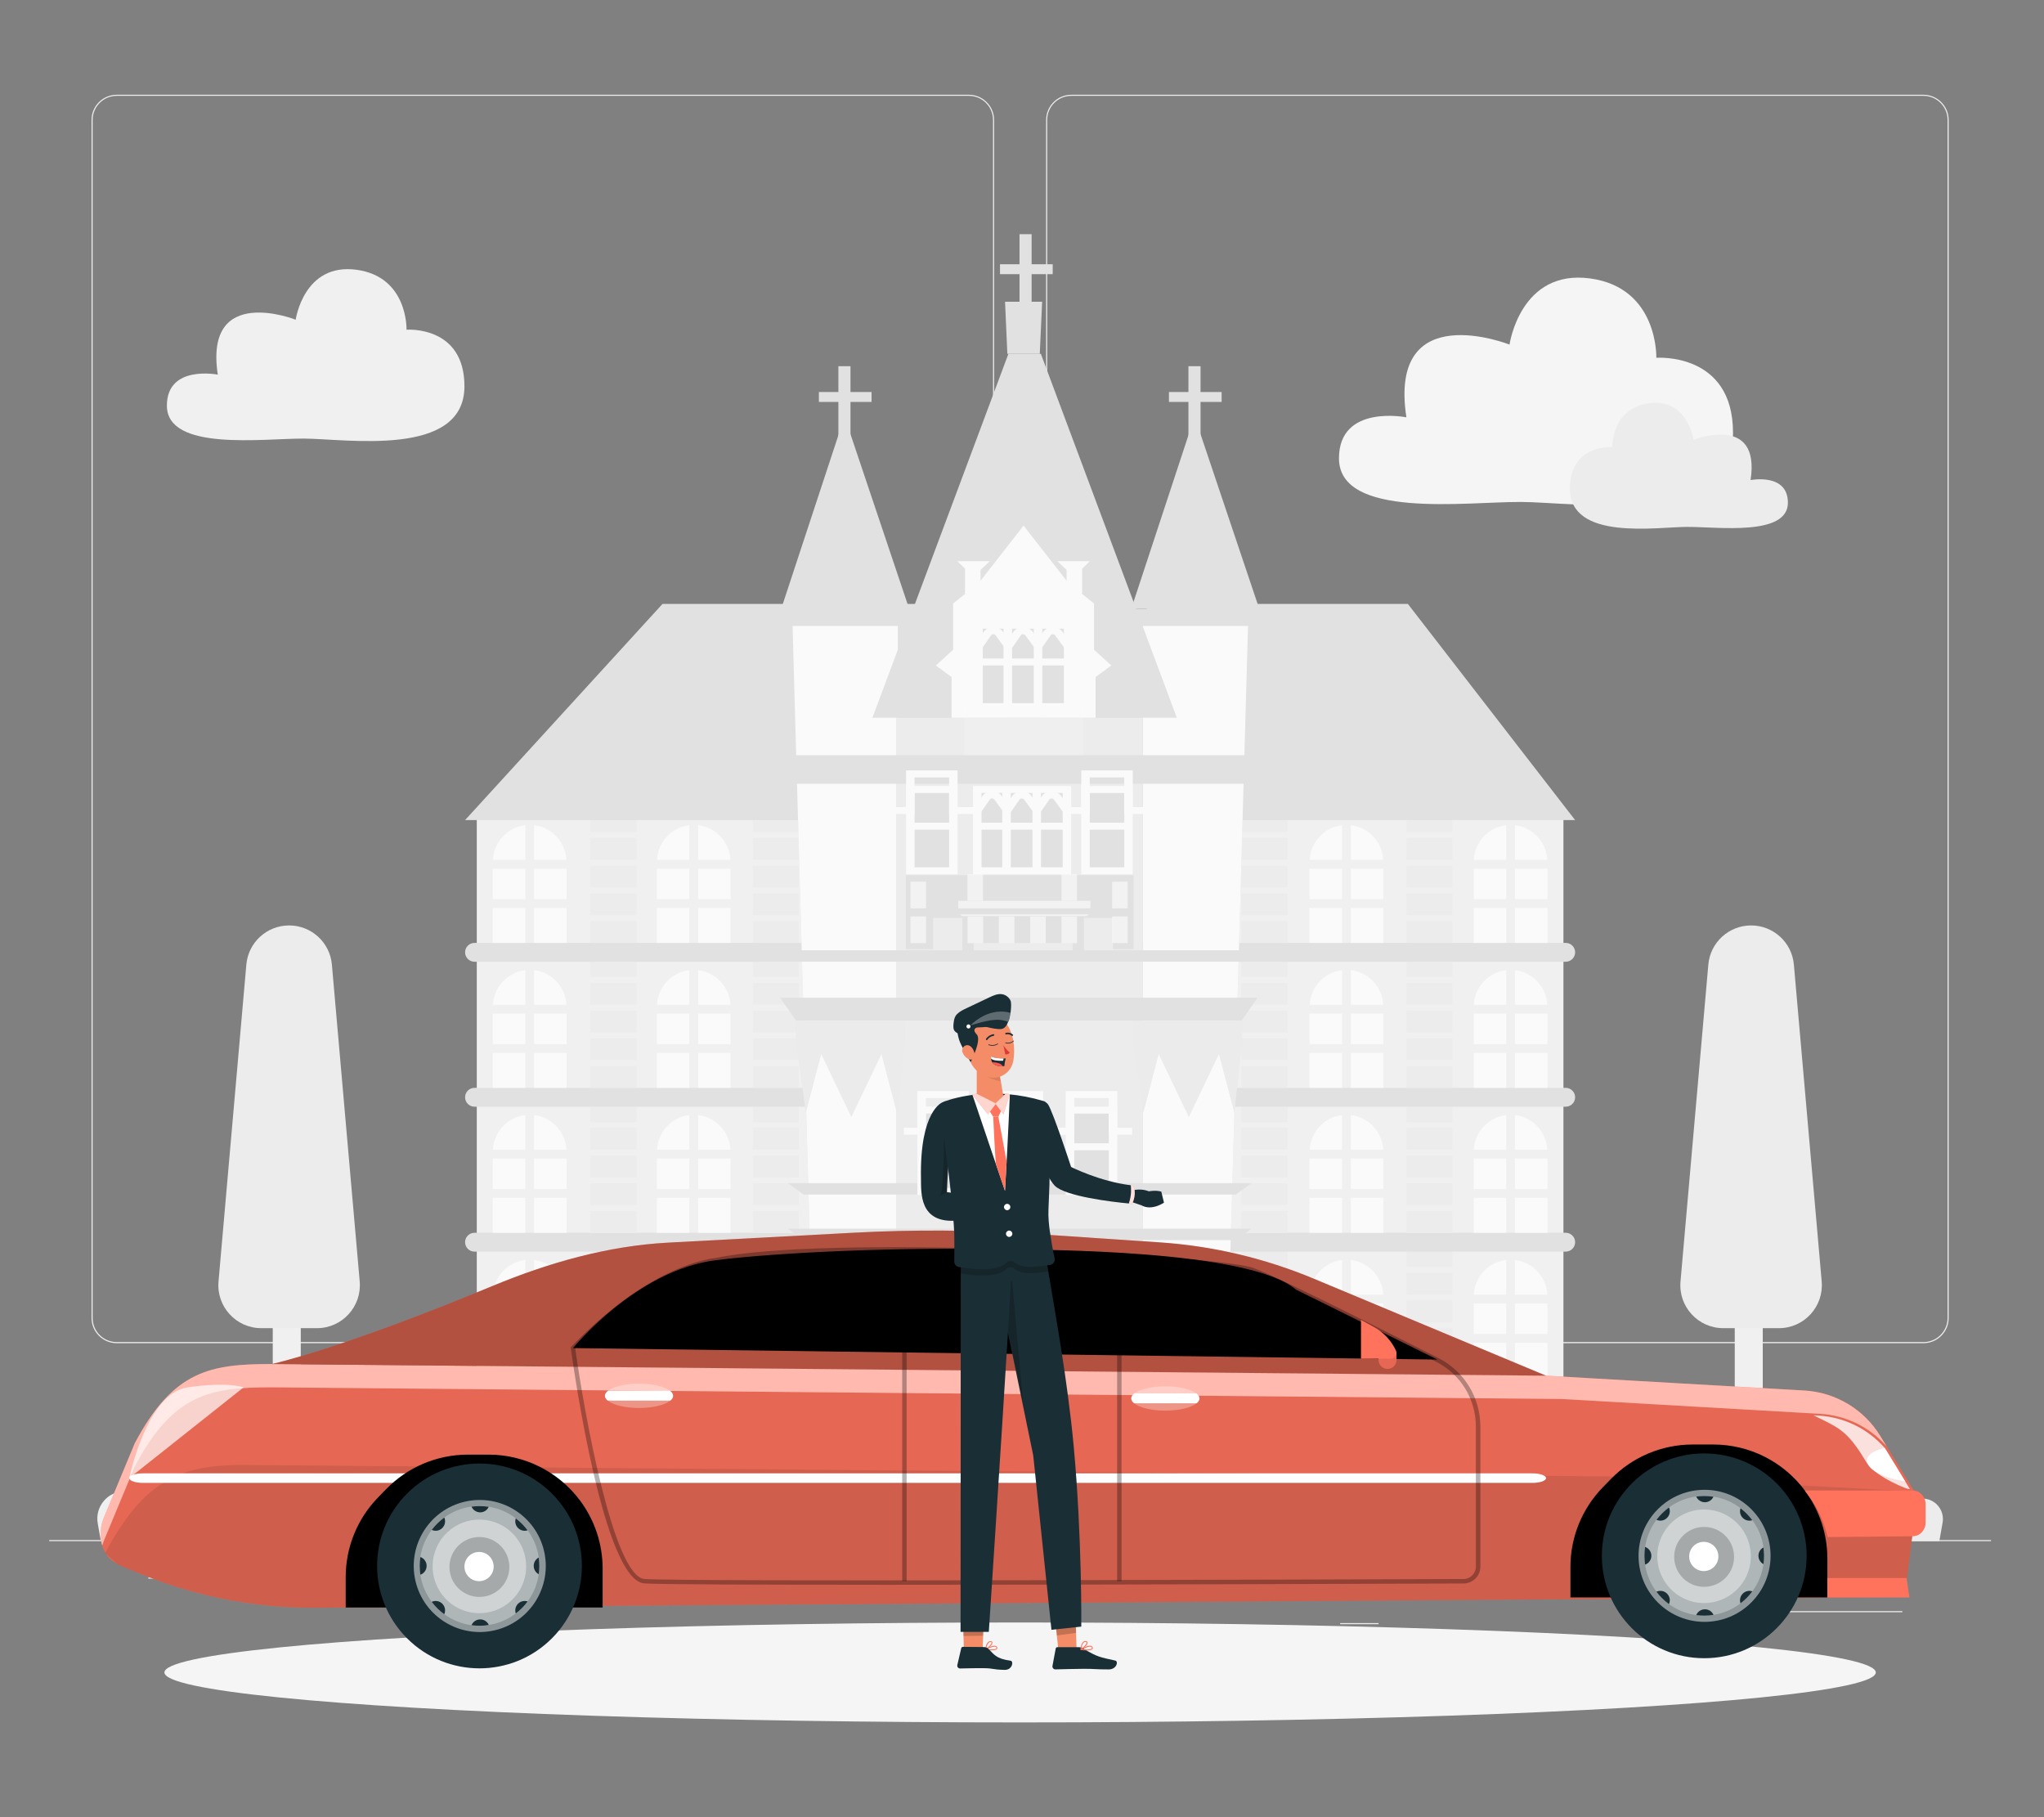 <?xml version="1.0" encoding="UTF-8"?>
<svg id="Layer_2" data-name="Layer 2" xmlns="http://www.w3.org/2000/svg" viewBox="0 0 540 480">
  <rect x="0" y="0" width="540" height="480" fill="#808080" stroke="none"/>
  <defs>
    <style>
      .cls-1, .cls-2 {
        opacity: .7;
      }

      .cls-3, .cls-4, .cls-5, .cls-6, .cls-7, .cls-8, .cls-9, .cls-10, .cls-11, .cls-12, .cls-13, .cls-14, .cls-15, .cls-16, .cls-17, .cls-18, .cls-19, .cls-20, .cls-21, .cls-2, .cls-22, .cls-23 {
        stroke-width: 0px;
      }

      .cls-3, .cls-10, .cls-11, .cls-18, .cls-2, .cls-23 {
        fill: #fff;
      }

      .cls-3, .cls-24 {
        opacity: .4;
      }

      .cls-4 {
        fill: #df3834;
      }

      .cls-5 {
        fill: #ff735d;
      }

      .cls-6 {
        fill: #e1e1e1;
      }

      .cls-7 {
        fill: #ececec;
      }

      .cls-25, .cls-15 {
        opacity: .2;
      }

      .cls-9, .cls-26, .cls-23 {
        opacity: .3;
      }

      .cls-10 {
        opacity: .5;
      }

      .cls-11 {
        opacity: .8;
      }

      .cls-12 {
        fill: #f5f5f5;
      }

      .cls-13 {
        fill: #f0f0f0;
      }

      .cls-14 {
        fill: none;
      }

      .cls-16 {
        fill: #1a2e35;
      }

      .cls-17 {
        fill: #e7e7e7;
      }

      .cls-19 {
        fill: #f48c68;
      }

      .cls-20 {
        fill: #fafafa;
      }

      .cls-21 {
        fill: #fd5652;
      }

      .cls-22 {
        opacity: .1;
      }
    </style>
  </defs>
  <g id="Layer_2-2" data-name="Layer 2">
    <g>
      <rect class="cls-14" width="540" height="480"/>
      <g>
        <g>
          <rect class="cls-7" x="463.95" y="425.57" width="38.62" height=".29"/>
          <rect class="cls-7" x="354.06" y="428.73" width="10.14" height=".29"/>
          <rect class="cls-7" x="440.41" y="414.74" width="22.38" height=".29"/>
          <rect class="cls-7" x="39.19" y="416.7" width="50.36" height=".29"/>
          <rect class="cls-7" x="99.93" y="416.7" width="7.38" height=".29"/>
          <rect class="cls-7" x="131.31" y="421.62" width="109.22" height=".29"/>
          <g>
            <path class="cls-7" d="m255.98,354.8H30.84c-3.67,0-6.66-2.99-6.66-6.66V31.68c0-3.67,2.99-6.65,6.66-6.65h225.14c3.67,0,6.65,2.99,6.65,6.65v316.46c0,3.67-2.99,6.66-6.65,6.66ZM30.84,25.32c-3.51,0-6.36,2.85-6.36,6.36v316.46c0,3.51,2.85,6.36,6.36,6.36h225.14c3.51,0,6.36-2.85,6.36-6.36V31.68c0-3.51-2.85-6.36-6.36-6.36H30.84Z"/>
            <path class="cls-7" d="m508.16,354.8h-225.14c-3.67,0-6.65-2.99-6.65-6.66V31.68c0-3.67,2.99-6.65,6.65-6.65h225.14c3.67,0,6.66,2.99,6.66,6.65v316.46c0,3.67-2.99,6.66-6.66,6.66ZM283.02,25.32c-3.51,0-6.36,2.85-6.36,6.36v316.46c0,3.51,2.85,6.36,6.36,6.36h225.14c3.51,0,6.36-2.85,6.36-6.36V31.68c0-3.51-2.85-6.36-6.36-6.36h-225.14Z"/>
          </g>
          <rect class="cls-7" x="13" y="406.8" width="513" height=".29"/>
        </g>
        <g>
          <path class="cls-13" d="m104.04,407.09H26.65l-.83-4.68c-.78-4.44,2.63-8.51,7.14-8.51h64.77c4.51,0,7.92,4.07,7.14,8.51l-.83,4.68Z"/>
          <path class="cls-7" d="m261.95,407.09h-77.39l-.94-5.34c-.72-4.1,2.43-7.85,6.59-7.85h66.11c4.16,0,7.31,3.76,6.59,7.85l-.94,5.34Z"/>
          <path class="cls-12" d="m324.74,407.09h-65.99l-.86-4.89c-.59-3.32,1.96-6.36,5.33-6.36h57.06c3.37,0,5.92,3.04,5.33,6.36l-.86,4.89Z"/>
          <path class="cls-17" d="m398.39,407.09h-77.39l-.94-5.34c-.72-4.1,2.43-7.85,6.59-7.85h66.11c4.16,0,7.31,3.76,6.59,7.85l-.94,5.34Z"/>
          <path class="cls-12" d="m461.18,407.09h-65.99l-.86-4.89c-.59-3.32,1.96-6.36,5.33-6.36h57.06c3.37,0,5.92,3.04,5.33,6.36l-.86,4.89Z"/>
          <path class="cls-7" d="m512.34,407.09h-65.99l-.86-4.89c-.59-3.32,1.96-6.36,5.33-6.36h57.06c3.37,0,5.92,3.04,5.33,6.36l-.86,4.89Z"/>
          <path class="cls-12" d="m184.63,407.09h-83.95l-1.19-6.71c-.7-3.97,2.35-7.6,6.38-7.6h73.57c4.03,0,7.08,3.64,6.38,7.6l-1.19,6.71Z"/>
        </g>
        <g>
          <g>
            <g>
              <g>
                <rect class="cls-13" x="125.96" y="367.17" width="157.97" height="36.51"/>
                <path class="cls-6" d="m284.53,402.2H125.36c-1.37,0-2.49,1.11-2.49,2.49h0c0,1.37,1.11,2.49,2.49,2.49h159.17c1.37,0,2.49-1.11,2.49-2.49h0c0-1.37-1.11-2.49-2.49-2.49Z"/>
                <g>
                  <g>
                    <path class="cls-20" d="m141.09,380.27h8.56c-.25-4.75-3.89-8.6-8.56-9.16v9.16Z"/>
                    <rect class="cls-20" x="141.09" y="382.58" width="8.59" height="8.07"/>
                    <rect class="cls-20" x="130.18" y="382.58" width="8.59" height="8.07"/>
                    <rect class="cls-20" x="141.09" y="392.97" width="8.59" height="9.23"/>
                    <path class="cls-20" d="m138.77,380.27v-9.16c-4.67.55-8.31,4.4-8.56,9.16h8.56Z"/>
                    <rect class="cls-20" x="130.18" y="392.97" width="8.59" height="9.23"/>
                  </g>
                  <g>
                    <path class="cls-20" d="m184.43,380.27h8.56c-.25-4.75-3.89-8.6-8.56-9.16v9.16Z"/>
                    <rect class="cls-20" x="184.43" y="382.58" width="8.59" height="8.07"/>
                    <rect class="cls-20" x="173.53" y="382.58" width="8.59" height="8.07"/>
                    <rect class="cls-20" x="184.43" y="392.97" width="8.59" height="9.23"/>
                    <path class="cls-20" d="m182.12,380.27v-9.16c-4.67.55-8.31,4.4-8.56,9.16h8.56Z"/>
                    <rect class="cls-20" x="173.53" y="392.97" width="8.59" height="9.23"/>
                  </g>
                  <g>
                    <path class="cls-20" d="m227.78,380.27h8.56c-.25-4.75-3.89-8.6-8.56-9.16v9.16Z"/>
                    <rect class="cls-20" x="227.78" y="382.58" width="8.59" height="8.07"/>
                    <rect class="cls-20" x="216.88" y="382.58" width="8.59" height="8.07"/>
                    <rect class="cls-20" x="227.78" y="392.97" width="8.59" height="9.23"/>
                    <path class="cls-20" d="m225.46,380.27v-9.16c-4.67.55-8.31,4.4-8.56,9.16h8.56Z"/>
                    <rect class="cls-20" x="216.88" y="392.97" width="8.59" height="9.23"/>
                  </g>
                  <g>
                    <path class="cls-20" d="m271.12,380.27h8.56c-.25-4.75-3.89-8.6-8.56-9.16v9.16Z"/>
                    <rect class="cls-20" x="271.12" y="382.58" width="8.59" height="8.07"/>
                    <rect class="cls-20" x="260.22" y="382.58" width="8.59" height="8.07"/>
                    <rect class="cls-20" x="271.12" y="392.97" width="8.59" height="9.23"/>
                    <path class="cls-20" d="m268.81,380.27v-9.16c-4.67.55-8.31,4.4-8.56,9.16h8.56Z"/>
                    <rect class="cls-20" x="260.22" y="392.97" width="8.59" height="9.23"/>
                  </g>
                </g>
                <g>
                  <rect class="cls-7" x="155.98" y="367.17" width="12.16" height="5.77"/>
                  <rect class="cls-7" x="155.98" y="374.48" width="12.16" height="5.77"/>
                  <rect class="cls-7" x="155.98" y="381.8" width="12.16" height="5.77"/>
                  <rect class="cls-7" x="155.98" y="389.11" width="12.16" height="5.77"/>
                  <rect class="cls-7" x="155.98" y="396.43" width="12.16" height="5.77"/>
                </g>
                <g>
                  <rect class="cls-7" x="198.87" y="367.17" width="12.16" height="5.77"/>
                  <rect class="cls-7" x="198.87" y="374.48" width="12.16" height="5.77"/>
                  <rect class="cls-7" x="198.87" y="381.8" width="12.16" height="5.77"/>
                  <rect class="cls-7" x="198.87" y="389.11" width="12.16" height="5.77"/>
                  <rect class="cls-7" x="198.87" y="396.43" width="12.16" height="5.77"/>
                </g>
                <g>
                  <rect class="cls-7" x="242.48" y="367.17" width="12.16" height="5.77"/>
                  <rect class="cls-7" x="242.48" y="374.48" width="12.16" height="5.77"/>
                  <rect class="cls-7" x="242.48" y="381.8" width="12.16" height="5.77"/>
                  <rect class="cls-7" x="242.48" y="389.11" width="12.16" height="5.77"/>
                  <rect class="cls-7" x="242.48" y="396.43" width="12.16" height="5.77"/>
                </g>
                <rect class="cls-13" x="125.96" y="328.89" width="157.97" height="36.51"/>
                <path class="cls-6" d="m284.53,363.92H125.36c-1.37,0-2.49,1.11-2.49,2.49h0c0,1.37,1.11,2.49,2.49,2.49h159.17c1.37,0,2.49-1.11,2.49-2.49h0c0-1.37-1.11-2.49-2.49-2.49Z"/>
                <g>
                  <g>
                    <path class="cls-20" d="m141.09,341.98h8.56c-.25-4.75-3.89-8.6-8.56-9.16v9.16Z"/>
                    <rect class="cls-20" x="141.09" y="344.3" width="8.59" height="8.07"/>
                    <rect class="cls-20" x="130.18" y="344.3" width="8.59" height="8.07"/>
                    <rect class="cls-20" x="141.09" y="354.69" width="8.59" height="9.23"/>
                    <path class="cls-20" d="m138.77,341.98v-9.16c-4.67.55-8.31,4.4-8.56,9.16h8.56Z"/>
                    <rect class="cls-20" x="130.18" y="354.69" width="8.59" height="9.23"/>
                  </g>
                  <g>
                    <path class="cls-20" d="m184.43,341.98h8.56c-.25-4.75-3.89-8.6-8.56-9.16v9.16Z"/>
                    <rect class="cls-20" x="184.43" y="344.3" width="8.59" height="8.07"/>
                    <rect class="cls-20" x="173.53" y="344.3" width="8.59" height="8.07"/>
                    <rect class="cls-20" x="184.43" y="354.69" width="8.59" height="9.23"/>
                    <path class="cls-20" d="m182.12,341.98v-9.16c-4.67.55-8.31,4.4-8.56,9.16h8.56Z"/>
                    <rect class="cls-20" x="173.53" y="354.69" width="8.59" height="9.23"/>
                  </g>
                  <g>
                    <path class="cls-20" d="m227.78,341.98h8.56c-.25-4.75-3.89-8.6-8.56-9.16v9.16Z"/>
                    <rect class="cls-20" x="227.78" y="344.3" width="8.59" height="8.07"/>
                    <rect class="cls-20" x="216.88" y="344.3" width="8.59" height="8.07"/>
                    <rect class="cls-20" x="227.78" y="354.69" width="8.59" height="9.23"/>
                    <path class="cls-20" d="m225.46,341.98v-9.16c-4.67.55-8.31,4.4-8.56,9.16h8.56Z"/>
                    <rect class="cls-20" x="216.88" y="354.69" width="8.59" height="9.23"/>
                  </g>
                  <g>
                    <path class="cls-20" d="m271.12,341.98h8.56c-.25-4.75-3.89-8.6-8.56-9.16v9.16Z"/>
                    <rect class="cls-20" x="271.12" y="344.3" width="8.59" height="8.07"/>
                    <rect class="cls-20" x="260.22" y="344.3" width="8.59" height="8.07"/>
                    <rect class="cls-20" x="271.12" y="354.69" width="8.59" height="9.23"/>
                    <path class="cls-20" d="m268.81,341.98v-9.16c-4.67.55-8.31,4.4-8.56,9.16h8.56Z"/>
                    <rect class="cls-20" x="260.22" y="354.69" width="8.59" height="9.23"/>
                  </g>
                </g>
                <g>
                  <rect class="cls-7" x="155.98" y="328.89" width="12.16" height="5.77"/>
                  <rect class="cls-7" x="155.98" y="336.2" width="12.16" height="5.77"/>
                  <rect class="cls-7" x="155.98" y="343.52" width="12.16" height="5.77"/>
                  <rect class="cls-7" x="155.98" y="350.83" width="12.16" height="5.77"/>
                  <rect class="cls-7" x="155.98" y="358.15" width="12.16" height="5.77"/>
                </g>
                <g>
                  <rect class="cls-7" x="198.87" y="328.89" width="12.16" height="5.77"/>
                  <rect class="cls-7" x="198.87" y="336.2" width="12.16" height="5.77"/>
                  <rect class="cls-7" x="198.87" y="343.52" width="12.16" height="5.77"/>
                  <rect class="cls-7" x="198.87" y="350.83" width="12.16" height="5.77"/>
                  <rect class="cls-7" x="198.87" y="358.15" width="12.16" height="5.77"/>
                </g>
                <g>
                  <rect class="cls-7" x="242.48" y="328.89" width="12.16" height="5.77"/>
                  <rect class="cls-7" x="242.48" y="336.2" width="12.16" height="5.77"/>
                  <rect class="cls-7" x="242.48" y="343.52" width="12.16" height="5.77"/>
                  <rect class="cls-7" x="242.48" y="350.83" width="12.16" height="5.77"/>
                  <rect class="cls-7" x="242.48" y="358.15" width="12.16" height="5.77"/>
                </g>
                <rect class="cls-13" x="125.96" y="290.6" width="157.97" height="36.51"/>
                <path class="cls-6" d="m284.53,325.63H125.36c-1.37,0-2.49,1.11-2.49,2.49h0c0,1.37,1.11,2.49,2.49,2.49h159.17c1.37,0,2.49-1.11,2.49-2.49h0c0-1.37-1.11-2.49-2.49-2.49Z"/>
                <g>
                  <g>
                    <path class="cls-20" d="m141.09,303.7h8.56c-.25-4.75-3.89-8.6-8.56-9.16v9.16Z"/>
                    <rect class="cls-20" x="141.09" y="306.02" width="8.59" height="8.07"/>
                    <rect class="cls-20" x="130.18" y="306.02" width="8.59" height="8.07"/>
                    <rect class="cls-20" x="141.09" y="316.4" width="8.59" height="9.23"/>
                    <path class="cls-20" d="m138.77,303.7v-9.16c-4.67.55-8.31,4.4-8.56,9.16h8.56Z"/>
                    <rect class="cls-20" x="130.18" y="316.4" width="8.59" height="9.23"/>
                  </g>
                  <g>
                    <path class="cls-20" d="m184.43,303.7h8.56c-.25-4.75-3.89-8.6-8.56-9.16v9.16Z"/>
                    <rect class="cls-20" x="184.43" y="306.02" width="8.59" height="8.07"/>
                    <rect class="cls-20" x="173.53" y="306.02" width="8.59" height="8.07"/>
                    <rect class="cls-20" x="184.43" y="316.4" width="8.59" height="9.23"/>
                    <path class="cls-20" d="m182.12,303.7v-9.16c-4.67.55-8.31,4.4-8.56,9.16h8.56Z"/>
                    <rect class="cls-20" x="173.53" y="316.4" width="8.59" height="9.23"/>
                  </g>
                  <g>
                    <path class="cls-20" d="m227.78,303.7h8.56c-.25-4.75-3.89-8.6-8.56-9.16v9.16Z"/>
                    <rect class="cls-20" x="227.78" y="306.02" width="8.59" height="8.07"/>
                    <rect class="cls-20" x="216.88" y="306.02" width="8.59" height="8.07"/>
                    <rect class="cls-20" x="227.78" y="316.4" width="8.59" height="9.23"/>
                    <path class="cls-20" d="m225.46,303.7v-9.16c-4.67.55-8.31,4.4-8.56,9.16h8.56Z"/>
                    <rect class="cls-20" x="216.88" y="316.4" width="8.59" height="9.23"/>
                  </g>
                  <g>
                    <path class="cls-20" d="m271.12,303.7h8.56c-.25-4.75-3.89-8.6-8.56-9.16v9.16Z"/>
                    <rect class="cls-20" x="271.12" y="306.02" width="8.59" height="8.07"/>
                    <rect class="cls-20" x="260.22" y="306.02" width="8.59" height="8.07"/>
                    <rect class="cls-20" x="271.12" y="316.4" width="8.59" height="9.23"/>
                    <path class="cls-20" d="m268.81,303.7v-9.16c-4.67.55-8.31,4.4-8.56,9.16h8.56Z"/>
                    <rect class="cls-20" x="260.22" y="316.4" width="8.59" height="9.23"/>
                  </g>
                </g>
                <g>
                  <rect class="cls-7" x="155.98" y="290.6" width="12.16" height="5.77"/>
                  <rect class="cls-7" x="155.98" y="297.92" width="12.16" height="5.77"/>
                  <rect class="cls-7" x="155.98" y="305.23" width="12.16" height="5.77"/>
                  <rect class="cls-7" x="155.98" y="312.55" width="12.16" height="5.77"/>
                  <rect class="cls-7" x="155.98" y="319.86" width="12.16" height="5.77"/>
                </g>
                <g>
                  <rect class="cls-7" x="198.87" y="290.6" width="12.16" height="5.77"/>
                  <rect class="cls-7" x="198.87" y="297.92" width="12.16" height="5.77"/>
                  <rect class="cls-7" x="198.87" y="305.23" width="12.16" height="5.77"/>
                  <rect class="cls-7" x="198.87" y="312.55" width="12.16" height="5.77"/>
                  <rect class="cls-7" x="198.87" y="319.86" width="12.16" height="5.77"/>
                </g>
                <g>
                  <rect class="cls-7" x="242.48" y="290.6" width="12.16" height="5.77"/>
                  <rect class="cls-7" x="242.48" y="297.92" width="12.16" height="5.77"/>
                  <rect class="cls-7" x="242.48" y="305.23" width="12.16" height="5.77"/>
                  <rect class="cls-7" x="242.48" y="312.55" width="12.16" height="5.77"/>
                  <rect class="cls-7" x="242.48" y="319.86" width="12.16" height="5.77"/>
                </g>
                <rect class="cls-13" x="125.96" y="252.32" width="157.97" height="36.51"/>
                <path class="cls-6" d="m284.53,287.35H125.36c-1.37,0-2.49,1.11-2.49,2.49h0c0,1.37,1.11,2.49,2.49,2.49h159.17c1.37,0,2.49-1.11,2.49-2.49h0c0-1.37-1.11-2.49-2.49-2.49Z"/>
                <g>
                  <g>
                    <path class="cls-20" d="m141.09,265.42h8.56c-.25-4.75-3.89-8.6-8.56-9.16v9.16Z"/>
                    <rect class="cls-20" x="141.09" y="267.73" width="8.59" height="8.07"/>
                    <rect class="cls-20" x="130.18" y="267.73" width="8.59" height="8.07"/>
                    <rect class="cls-20" x="141.09" y="278.12" width="8.59" height="9.23"/>
                    <path class="cls-20" d="m138.77,265.42v-9.16c-4.67.55-8.31,4.4-8.56,9.16h8.56Z"/>
                    <rect class="cls-20" x="130.18" y="278.12" width="8.59" height="9.23"/>
                  </g>
                  <g>
                    <path class="cls-20" d="m184.43,265.42h8.56c-.25-4.75-3.89-8.6-8.56-9.16v9.16Z"/>
                    <rect class="cls-20" x="184.43" y="267.73" width="8.59" height="8.07"/>
                    <rect class="cls-20" x="173.53" y="267.73" width="8.59" height="8.07"/>
                    <rect class="cls-20" x="184.43" y="278.12" width="8.59" height="9.23"/>
                    <path class="cls-20" d="m182.12,265.42v-9.16c-4.67.55-8.31,4.4-8.56,9.16h8.56Z"/>
                    <rect class="cls-20" x="173.53" y="278.12" width="8.59" height="9.23"/>
                  </g>
                  <g>
                    <path class="cls-20" d="m227.78,265.42h8.56c-.25-4.75-3.89-8.6-8.56-9.16v9.16Z"/>
                    <rect class="cls-20" x="227.78" y="267.73" width="8.59" height="8.07"/>
                    <rect class="cls-20" x="216.88" y="267.73" width="8.59" height="8.07"/>
                    <rect class="cls-20" x="227.78" y="278.12" width="8.59" height="9.23"/>
                    <path class="cls-20" d="m225.46,265.42v-9.16c-4.67.55-8.31,4.4-8.56,9.16h8.56Z"/>
                    <rect class="cls-20" x="216.88" y="278.12" width="8.59" height="9.23"/>
                  </g>
                  <g>
                    <path class="cls-20" d="m271.12,265.42h8.56c-.25-4.75-3.89-8.6-8.56-9.16v9.16Z"/>
                    <rect class="cls-20" x="271.12" y="267.73" width="8.59" height="8.07"/>
                    <rect class="cls-20" x="260.22" y="267.73" width="8.59" height="8.07"/>
                    <rect class="cls-20" x="271.12" y="278.12" width="8.59" height="9.23"/>
                    <path class="cls-20" d="m268.81,265.42v-9.16c-4.67.55-8.31,4.4-8.56,9.16h8.56Z"/>
                    <rect class="cls-20" x="260.22" y="278.12" width="8.59" height="9.23"/>
                  </g>
                </g>
                <g>
                  <rect class="cls-7" x="155.98" y="252.32" width="12.16" height="5.77"/>
                  <rect class="cls-7" x="155.98" y="259.63" width="12.16" height="5.77"/>
                  <rect class="cls-7" x="155.98" y="266.95" width="12.16" height="5.77"/>
                  <rect class="cls-7" x="155.98" y="274.26" width="12.16" height="5.77"/>
                  <rect class="cls-7" x="155.98" y="281.58" width="12.16" height="5.77"/>
                </g>
                <g>
                  <rect class="cls-7" x="198.87" y="252.32" width="12.16" height="5.77"/>
                  <rect class="cls-7" x="198.87" y="259.63" width="12.16" height="5.77"/>
                  <rect class="cls-7" x="198.87" y="266.95" width="12.16" height="5.77"/>
                  <rect class="cls-7" x="198.87" y="274.26" width="12.16" height="5.77"/>
                  <rect class="cls-7" x="198.87" y="281.58" width="12.16" height="5.77"/>
                </g>
                <g>
                  <rect class="cls-7" x="242.48" y="252.32" width="12.16" height="5.77"/>
                  <rect class="cls-7" x="242.48" y="259.63" width="12.16" height="5.77"/>
                  <rect class="cls-7" x="242.48" y="266.95" width="12.16" height="5.77"/>
                  <rect class="cls-7" x="242.48" y="274.26" width="12.16" height="5.77"/>
                  <rect class="cls-7" x="242.48" y="281.58" width="12.16" height="5.77"/>
                </g>
                <rect class="cls-13" x="125.96" y="214.03" width="157.97" height="36.51"/>
                <path class="cls-6" d="m284.53,249.06H125.36c-1.37,0-2.49,1.11-2.49,2.49h0c0,1.37,1.11,2.49,2.49,2.49h159.17c1.37,0,2.49-1.11,2.49-2.49h0c0-1.37-1.11-2.49-2.49-2.49Z"/>
                <g>
                  <g>
                    <path class="cls-20" d="m141.09,227.13h8.56c-.25-4.75-3.89-8.6-8.56-9.16v9.16Z"/>
                    <rect class="cls-20" x="141.09" y="229.45" width="8.59" height="8.07"/>
                    <rect class="cls-20" x="130.18" y="229.45" width="8.59" height="8.07"/>
                    <rect class="cls-20" x="141.09" y="239.83" width="8.59" height="9.23"/>
                    <path class="cls-20" d="m138.77,227.13v-9.16c-4.67.55-8.31,4.4-8.56,9.16h8.56Z"/>
                    <rect class="cls-20" x="130.18" y="239.83" width="8.59" height="9.23"/>
                  </g>
                  <g>
                    <path class="cls-20" d="m184.43,227.13h8.56c-.25-4.75-3.89-8.6-8.56-9.16v9.16Z"/>
                    <rect class="cls-20" x="184.43" y="229.45" width="8.59" height="8.07"/>
                    <rect class="cls-20" x="173.53" y="229.45" width="8.59" height="8.07"/>
                    <rect class="cls-20" x="184.43" y="239.83" width="8.59" height="9.23"/>
                    <path class="cls-20" d="m182.12,227.13v-9.16c-4.67.55-8.31,4.4-8.56,9.16h8.56Z"/>
                    <rect class="cls-20" x="173.53" y="239.83" width="8.59" height="9.23"/>
                  </g>
                  <g>
                    <path class="cls-20" d="m227.78,227.13h8.56c-.25-4.75-3.89-8.6-8.56-9.16v9.16Z"/>
                    <rect class="cls-20" x="227.78" y="229.45" width="8.59" height="8.07"/>
                    <rect class="cls-20" x="216.88" y="229.45" width="8.59" height="8.07"/>
                    <rect class="cls-20" x="227.78" y="239.83" width="8.59" height="9.23"/>
                    <path class="cls-20" d="m225.46,227.13v-9.16c-4.67.55-8.31,4.4-8.56,9.16h8.56Z"/>
                    <rect class="cls-20" x="216.88" y="239.83" width="8.59" height="9.23"/>
                  </g>
                  <g>
                    <path class="cls-20" d="m271.12,227.13h8.56c-.25-4.75-3.89-8.6-8.56-9.16v9.16Z"/>
                    <rect class="cls-20" x="271.12" y="229.45" width="8.59" height="8.07"/>
                    <rect class="cls-20" x="260.22" y="229.45" width="8.59" height="8.07"/>
                    <rect class="cls-20" x="271.12" y="239.83" width="8.59" height="9.23"/>
                    <path class="cls-20" d="m268.81,227.13v-9.16c-4.67.55-8.31,4.4-8.56,9.16h8.56Z"/>
                    <rect class="cls-20" x="260.22" y="239.83" width="8.59" height="9.23"/>
                  </g>
                </g>
                <g>
                  <rect class="cls-7" x="155.98" y="214.03" width="12.16" height="5.77"/>
                  <rect class="cls-7" x="155.98" y="221.35" width="12.16" height="5.77"/>
                  <rect class="cls-7" x="155.98" y="228.66" width="12.16" height="5.77"/>
                  <rect class="cls-7" x="155.98" y="235.98" width="12.16" height="5.77"/>
                  <rect class="cls-7" x="155.98" y="243.29" width="12.16" height="5.77"/>
                </g>
                <g>
                  <rect class="cls-7" x="198.87" y="214.03" width="12.16" height="5.77"/>
                  <rect class="cls-7" x="198.87" y="221.35" width="12.16" height="5.77"/>
                  <rect class="cls-7" x="198.87" y="228.66" width="12.16" height="5.77"/>
                  <rect class="cls-7" x="198.87" y="235.98" width="12.16" height="5.77"/>
                  <rect class="cls-7" x="198.87" y="243.29" width="12.16" height="5.77"/>
                </g>
                <g>
                  <rect class="cls-7" x="242.48" y="214.03" width="12.16" height="5.77"/>
                  <rect class="cls-7" x="242.48" y="221.35" width="12.16" height="5.77"/>
                  <rect class="cls-7" x="242.48" y="228.66" width="12.16" height="5.77"/>
                  <rect class="cls-7" x="242.48" y="235.98" width="12.16" height="5.77"/>
                  <rect class="cls-7" x="242.48" y="243.29" width="12.16" height="5.77"/>
                </g>
                <polygon class="cls-6" points="287.02 216.62 122.87 216.62 175.02 159.53 242.84 159.53 287.02 216.62"/>
              </g>
              <g>
                <rect class="cls-13" x="255.07" y="367.17" width="157.97" height="36.51"/>
                <path class="cls-6" d="m413.64,402.2h-159.17c-1.37,0-2.49,1.11-2.49,2.49h0c0,1.37,1.11,2.49,2.49,2.49h159.17c1.37,0,2.49-1.11,2.49-2.49h0c0-1.37-1.11-2.49-2.49-2.49Z"/>
                <g>
                  <g>
                    <path class="cls-20" d="m270.19,380.27h8.56c-.25-4.75-3.89-8.6-8.56-9.16v9.16Z"/>
                    <rect class="cls-20" x="270.19" y="382.58" width="8.59" height="8.07"/>
                    <rect class="cls-20" x="259.29" y="382.58" width="8.59" height="8.07"/>
                    <rect class="cls-20" x="270.19" y="392.97" width="8.59" height="9.23"/>
                    <path class="cls-20" d="m267.88,380.27v-9.16c-4.67.55-8.31,4.4-8.56,9.16h8.56Z"/>
                    <rect class="cls-20" x="259.29" y="392.97" width="8.59" height="9.23"/>
                  </g>
                  <g>
                    <path class="cls-20" d="m313.54,380.27h8.56c-.25-4.75-3.89-8.6-8.56-9.16v9.16Z"/>
                    <rect class="cls-20" x="313.54" y="382.58" width="8.59" height="8.07"/>
                    <rect class="cls-20" x="302.64" y="382.58" width="8.59" height="8.07"/>
                    <rect class="cls-20" x="313.54" y="392.97" width="8.59" height="9.23"/>
                    <path class="cls-20" d="m311.22,380.27v-9.16c-4.67.55-8.31,4.4-8.56,9.16h8.56Z"/>
                    <rect class="cls-20" x="302.64" y="392.97" width="8.59" height="9.23"/>
                  </g>
                  <g>
                    <path class="cls-20" d="m356.88,380.27h8.56c-.25-4.75-3.89-8.6-8.56-9.16v9.16Z"/>
                    <rect class="cls-20" x="356.88" y="382.58" width="8.59" height="8.07"/>
                    <rect class="cls-20" x="345.98" y="382.58" width="8.59" height="8.07"/>
                    <rect class="cls-20" x="356.88" y="392.97" width="8.59" height="9.23"/>
                    <path class="cls-20" d="m354.57,380.27v-9.16c-4.67.55-8.31,4.4-8.56,9.16h8.56Z"/>
                    <rect class="cls-20" x="345.98" y="392.97" width="8.59" height="9.23"/>
                  </g>
                  <g>
                    <path class="cls-20" d="m400.23,380.27h8.56c-.25-4.75-3.89-8.6-8.56-9.16v9.16Z"/>
                    <rect class="cls-20" x="400.23" y="382.58" width="8.59" height="8.07"/>
                    <rect class="cls-20" x="389.33" y="382.58" width="8.59" height="8.07"/>
                    <rect class="cls-20" x="400.23" y="392.97" width="8.59" height="9.23"/>
                    <path class="cls-20" d="m397.91,380.27v-9.16c-4.67.55-8.31,4.4-8.56,9.16h8.56Z"/>
                    <rect class="cls-20" x="389.33" y="392.97" width="8.59" height="9.23"/>
                  </g>
                </g>
                <g>
                  <rect class="cls-7" x="285.08" y="367.17" width="12.16" height="5.77"/>
                  <rect class="cls-7" x="285.08" y="374.48" width="12.16" height="5.77"/>
                  <rect class="cls-7" x="285.08" y="381.8" width="12.16" height="5.77"/>
                  <rect class="cls-7" x="285.08" y="389.11" width="12.16" height="5.77"/>
                  <rect class="cls-7" x="285.08" y="396.43" width="12.16" height="5.77"/>
                </g>
                <g>
                  <rect class="cls-7" x="327.97" y="367.17" width="12.16" height="5.77"/>
                  <rect class="cls-7" x="327.97" y="374.48" width="12.16" height="5.77"/>
                  <rect class="cls-7" x="327.97" y="381.8" width="12.16" height="5.77"/>
                  <rect class="cls-7" x="327.97" y="389.11" width="12.16" height="5.77"/>
                  <rect class="cls-7" x="327.97" y="396.43" width="12.16" height="5.77"/>
                </g>
                <g>
                  <rect class="cls-7" x="371.58" y="367.17" width="12.16" height="5.77"/>
                  <rect class="cls-7" x="371.58" y="374.48" width="12.16" height="5.77"/>
                  <rect class="cls-7" x="371.58" y="381.8" width="12.16" height="5.77"/>
                  <rect class="cls-7" x="371.58" y="389.11" width="12.16" height="5.77"/>
                  <rect class="cls-7" x="371.58" y="396.43" width="12.16" height="5.77"/>
                </g>
                <rect class="cls-13" x="255.07" y="328.89" width="157.97" height="36.51"/>
                <path class="cls-6" d="m413.64,363.92h-159.17c-1.37,0-2.49,1.11-2.49,2.49h0c0,1.37,1.11,2.49,2.49,2.49h159.17c1.37,0,2.49-1.11,2.49-2.49h0c0-1.37-1.11-2.49-2.49-2.49Z"/>
                <g>
                  <g>
                    <path class="cls-20" d="m270.19,341.98h8.56c-.25-4.75-3.89-8.6-8.56-9.16v9.16Z"/>
                    <rect class="cls-20" x="270.19" y="344.3" width="8.59" height="8.07"/>
                    <rect class="cls-20" x="259.29" y="344.3" width="8.59" height="8.07"/>
                    <rect class="cls-20" x="270.19" y="354.69" width="8.59" height="9.23"/>
                    <path class="cls-20" d="m267.88,341.98v-9.16c-4.67.55-8.31,4.4-8.56,9.16h8.56Z"/>
                    <rect class="cls-20" x="259.29" y="354.69" width="8.59" height="9.23"/>
                  </g>
                  <g>
                    <path class="cls-20" d="m313.54,341.98h8.56c-.25-4.75-3.89-8.6-8.56-9.16v9.16Z"/>
                    <rect class="cls-20" x="313.54" y="344.3" width="8.59" height="8.07"/>
                    <rect class="cls-20" x="302.64" y="344.3" width="8.59" height="8.07"/>
                    <rect class="cls-20" x="313.54" y="354.69" width="8.59" height="9.23"/>
                    <path class="cls-20" d="m311.22,341.98v-9.16c-4.67.55-8.31,4.4-8.56,9.16h8.56Z"/>
                    <rect class="cls-20" x="302.64" y="354.69" width="8.59" height="9.23"/>
                  </g>
                  <g>
                    <path class="cls-20" d="m356.88,341.98h8.56c-.25-4.75-3.89-8.6-8.56-9.16v9.16Z"/>
                    <rect class="cls-20" x="356.88" y="344.3" width="8.59" height="8.07"/>
                    <rect class="cls-20" x="345.98" y="344.3" width="8.59" height="8.07"/>
                    <rect class="cls-20" x="356.88" y="354.69" width="8.59" height="9.23"/>
                    <path class="cls-20" d="m354.57,341.98v-9.16c-4.67.55-8.31,4.4-8.56,9.16h8.56Z"/>
                    <rect class="cls-20" x="345.98" y="354.69" width="8.59" height="9.23"/>
                  </g>
                  <g>
                    <path class="cls-20" d="m400.23,341.98h8.56c-.25-4.75-3.89-8.6-8.56-9.16v9.16Z"/>
                    <rect class="cls-20" x="400.23" y="344.3" width="8.59" height="8.07"/>
                    <rect class="cls-20" x="389.33" y="344.3" width="8.59" height="8.07"/>
                    <rect class="cls-20" x="400.23" y="354.69" width="8.59" height="9.23"/>
                    <path class="cls-20" d="m397.91,341.98v-9.16c-4.67.55-8.31,4.4-8.56,9.16h8.56Z"/>
                    <rect class="cls-20" x="389.33" y="354.69" width="8.59" height="9.23"/>
                  </g>
                </g>
                <g>
                  <rect class="cls-7" x="285.08" y="328.89" width="12.16" height="5.77"/>
                  <rect class="cls-7" x="285.08" y="336.2" width="12.16" height="5.77"/>
                  <rect class="cls-7" x="285.08" y="343.52" width="12.16" height="5.77"/>
                  <rect class="cls-7" x="285.08" y="350.83" width="12.16" height="5.77"/>
                  <rect class="cls-7" x="285.08" y="358.15" width="12.16" height="5.77"/>
                </g>
                <g>
                  <rect class="cls-7" x="327.97" y="328.89" width="12.16" height="5.77"/>
                  <rect class="cls-7" x="327.97" y="336.2" width="12.16" height="5.77"/>
                  <rect class="cls-7" x="327.97" y="343.52" width="12.16" height="5.77"/>
                  <rect class="cls-7" x="327.97" y="350.83" width="12.16" height="5.77"/>
                  <rect class="cls-7" x="327.97" y="358.15" width="12.16" height="5.77"/>
                </g>
                <g>
                  <rect class="cls-7" x="371.58" y="328.89" width="12.16" height="5.77"/>
                  <rect class="cls-7" x="371.58" y="336.2" width="12.16" height="5.77"/>
                  <rect class="cls-7" x="371.58" y="343.52" width="12.16" height="5.77"/>
                  <rect class="cls-7" x="371.58" y="350.83" width="12.16" height="5.77"/>
                  <rect class="cls-7" x="371.58" y="358.15" width="12.16" height="5.77"/>
                </g>
                <rect class="cls-13" x="255.07" y="290.6" width="157.97" height="36.51"/>
                <path class="cls-6" d="m413.64,325.63h-159.17c-1.37,0-2.49,1.11-2.49,2.49h0c0,1.37,1.11,2.49,2.49,2.49h159.17c1.37,0,2.49-1.11,2.49-2.49h0c0-1.37-1.11-2.49-2.49-2.49Z"/>
                <g>
                  <g>
                    <path class="cls-20" d="m270.19,303.7h8.56c-.25-4.75-3.89-8.6-8.56-9.16v9.16Z"/>
                    <rect class="cls-20" x="270.19" y="306.02" width="8.59" height="8.07"/>
                    <rect class="cls-20" x="259.29" y="306.02" width="8.59" height="8.07"/>
                    <rect class="cls-20" x="270.19" y="316.4" width="8.59" height="9.23"/>
                    <path class="cls-20" d="m267.88,303.7v-9.16c-4.67.55-8.31,4.4-8.56,9.16h8.56Z"/>
                    <rect class="cls-20" x="259.29" y="316.4" width="8.59" height="9.23"/>
                  </g>
                  <g>
                    <path class="cls-20" d="m313.54,303.7h8.56c-.25-4.75-3.89-8.6-8.56-9.16v9.16Z"/>
                    <rect class="cls-20" x="313.54" y="306.02" width="8.59" height="8.07"/>
                    <rect class="cls-20" x="302.64" y="306.02" width="8.59" height="8.07"/>
                    <rect class="cls-20" x="313.54" y="316.4" width="8.59" height="9.23"/>
                    <path class="cls-20" d="m311.22,303.7v-9.16c-4.67.55-8.31,4.4-8.56,9.16h8.56Z"/>
                    <rect class="cls-20" x="302.64" y="316.4" width="8.59" height="9.23"/>
                  </g>
                  <g>
                    <path class="cls-20" d="m356.88,303.7h8.56c-.25-4.75-3.89-8.6-8.56-9.16v9.16Z"/>
                    <rect class="cls-20" x="356.88" y="306.02" width="8.59" height="8.07"/>
                    <rect class="cls-20" x="345.98" y="306.02" width="8.59" height="8.07"/>
                    <rect class="cls-20" x="356.88" y="316.4" width="8.59" height="9.23"/>
                    <path class="cls-20" d="m354.57,303.7v-9.16c-4.67.55-8.31,4.4-8.56,9.16h8.56Z"/>
                    <rect class="cls-20" x="345.98" y="316.4" width="8.59" height="9.23"/>
                  </g>
                  <g>
                    <path class="cls-20" d="m400.23,303.7h8.56c-.25-4.75-3.89-8.6-8.56-9.16v9.16Z"/>
                    <rect class="cls-20" x="400.23" y="306.02" width="8.59" height="8.07"/>
                    <rect class="cls-20" x="389.33" y="306.02" width="8.59" height="8.07"/>
                    <rect class="cls-20" x="400.23" y="316.4" width="8.59" height="9.23"/>
                    <path class="cls-20" d="m397.91,303.7v-9.16c-4.67.55-8.31,4.4-8.56,9.16h8.56Z"/>
                    <rect class="cls-20" x="389.33" y="316.4" width="8.59" height="9.23"/>
                  </g>
                </g>
                <g>
                  <rect class="cls-7" x="285.08" y="290.6" width="12.16" height="5.77"/>
                  <rect class="cls-7" x="285.08" y="297.92" width="12.16" height="5.77"/>
                  <rect class="cls-7" x="285.08" y="305.23" width="12.16" height="5.77"/>
                  <rect class="cls-7" x="285.08" y="312.55" width="12.16" height="5.77"/>
                  <rect class="cls-7" x="285.08" y="319.86" width="12.16" height="5.77"/>
                </g>
                <g>
                  <rect class="cls-7" x="327.97" y="290.6" width="12.16" height="5.77"/>
                  <rect class="cls-7" x="327.97" y="297.92" width="12.16" height="5.77"/>
                  <rect class="cls-7" x="327.97" y="305.23" width="12.16" height="5.77"/>
                  <rect class="cls-7" x="327.97" y="312.55" width="12.16" height="5.77"/>
                  <rect class="cls-7" x="327.97" y="319.86" width="12.16" height="5.77"/>
                </g>
                <g>
                  <rect class="cls-7" x="371.58" y="290.6" width="12.16" height="5.77"/>
                  <rect class="cls-7" x="371.58" y="297.92" width="12.16" height="5.77"/>
                  <rect class="cls-7" x="371.58" y="305.23" width="12.16" height="5.77"/>
                  <rect class="cls-7" x="371.58" y="312.55" width="12.16" height="5.77"/>
                  <rect class="cls-7" x="371.58" y="319.86" width="12.16" height="5.77"/>
                </g>
                <rect class="cls-13" x="255.07" y="252.32" width="157.97" height="36.51"/>
                <path class="cls-6" d="m413.64,287.35h-159.17c-1.37,0-2.49,1.11-2.49,2.49h0c0,1.37,1.11,2.49,2.49,2.49h159.17c1.37,0,2.49-1.11,2.49-2.49h0c0-1.37-1.11-2.49-2.49-2.49Z"/>
                <g>
                  <g>
                    <path class="cls-20" d="m270.19,265.42h8.56c-.25-4.75-3.89-8.6-8.56-9.16v9.16Z"/>
                    <rect class="cls-20" x="270.19" y="267.73" width="8.59" height="8.07"/>
                    <rect class="cls-20" x="259.29" y="267.73" width="8.59" height="8.07"/>
                    <rect class="cls-20" x="270.19" y="278.12" width="8.59" height="9.23"/>
                    <path class="cls-20" d="m267.88,265.42v-9.16c-4.67.55-8.31,4.4-8.56,9.16h8.56Z"/>
                    <rect class="cls-20" x="259.29" y="278.12" width="8.59" height="9.23"/>
                  </g>
                  <g>
                    <path class="cls-20" d="m313.54,265.42h8.56c-.25-4.75-3.89-8.6-8.56-9.16v9.16Z"/>
                    <rect class="cls-20" x="313.54" y="267.73" width="8.59" height="8.07"/>
                    <rect class="cls-20" x="302.64" y="267.73" width="8.59" height="8.07"/>
                    <rect class="cls-20" x="313.54" y="278.12" width="8.59" height="9.23"/>
                    <path class="cls-20" d="m311.22,265.42v-9.16c-4.67.55-8.31,4.4-8.56,9.16h8.56Z"/>
                    <rect class="cls-20" x="302.64" y="278.12" width="8.59" height="9.23"/>
                  </g>
                  <g>
                    <path class="cls-20" d="m356.88,265.42h8.56c-.25-4.75-3.89-8.6-8.56-9.16v9.16Z"/>
                    <rect class="cls-20" x="356.88" y="267.73" width="8.59" height="8.07"/>
                    <rect class="cls-20" x="345.98" y="267.73" width="8.59" height="8.07"/>
                    <rect class="cls-20" x="356.88" y="278.12" width="8.59" height="9.23"/>
                    <path class="cls-20" d="m354.57,265.42v-9.16c-4.67.55-8.31,4.4-8.56,9.16h8.56Z"/>
                    <rect class="cls-20" x="345.98" y="278.12" width="8.59" height="9.23"/>
                  </g>
                  <g>
                    <path class="cls-20" d="m400.23,265.42h8.56c-.25-4.75-3.89-8.6-8.56-9.16v9.16Z"/>
                    <rect class="cls-20" x="400.23" y="267.73" width="8.59" height="8.07"/>
                    <rect class="cls-20" x="389.33" y="267.73" width="8.59" height="8.07"/>
                    <rect class="cls-20" x="400.23" y="278.12" width="8.59" height="9.23"/>
                    <path class="cls-20" d="m397.91,265.42v-9.16c-4.67.55-8.31,4.4-8.56,9.16h8.56Z"/>
                    <rect class="cls-20" x="389.33" y="278.12" width="8.59" height="9.23"/>
                  </g>
                </g>
                <g>
                  <rect class="cls-7" x="285.08" y="252.32" width="12.16" height="5.77"/>
                  <rect class="cls-7" x="285.08" y="259.63" width="12.16" height="5.77"/>
                  <rect class="cls-7" x="285.08" y="266.95" width="12.16" height="5.77"/>
                  <rect class="cls-7" x="285.08" y="274.26" width="12.16" height="5.77"/>
                  <rect class="cls-7" x="285.08" y="281.58" width="12.16" height="5.77"/>
                </g>
                <g>
                  <rect class="cls-7" x="327.97" y="252.32" width="12.16" height="5.77"/>
                  <rect class="cls-7" x="327.97" y="259.63" width="12.16" height="5.77"/>
                  <rect class="cls-7" x="327.97" y="266.95" width="12.16" height="5.77"/>
                  <rect class="cls-7" x="327.97" y="274.26" width="12.16" height="5.77"/>
                  <rect class="cls-7" x="327.97" y="281.58" width="12.16" height="5.77"/>
                </g>
                <g>
                  <rect class="cls-7" x="371.58" y="252.32" width="12.16" height="5.77"/>
                  <rect class="cls-7" x="371.58" y="259.63" width="12.16" height="5.77"/>
                  <rect class="cls-7" x="371.58" y="266.95" width="12.16" height="5.77"/>
                  <rect class="cls-7" x="371.58" y="274.26" width="12.16" height="5.77"/>
                  <rect class="cls-7" x="371.58" y="281.58" width="12.16" height="5.77"/>
                </g>
                <rect class="cls-13" x="255.07" y="214.03" width="157.97" height="36.51"/>
                <path class="cls-6" d="m413.64,249.06h-159.17c-1.37,0-2.49,1.11-2.49,2.49h0c0,1.37,1.11,2.49,2.49,2.49h159.17c1.37,0,2.49-1.11,2.49-2.49h0c0-1.37-1.11-2.49-2.49-2.49Z"/>
                <g>
                  <g>
                    <path class="cls-20" d="m270.19,227.13h8.56c-.25-4.75-3.89-8.6-8.56-9.16v9.16Z"/>
                    <rect class="cls-20" x="270.19" y="229.45" width="8.59" height="8.07"/>
                    <rect class="cls-20" x="259.29" y="229.45" width="8.59" height="8.07"/>
                    <rect class="cls-20" x="270.19" y="239.83" width="8.59" height="9.23"/>
                    <path class="cls-20" d="m267.88,227.13v-9.16c-4.67.55-8.31,4.4-8.56,9.16h8.56Z"/>
                    <rect class="cls-20" x="259.29" y="239.83" width="8.59" height="9.23"/>
                  </g>
                  <g>
                    <path class="cls-20" d="m313.54,227.13h8.56c-.25-4.75-3.89-8.6-8.56-9.16v9.16Z"/>
                    <rect class="cls-20" x="313.54" y="229.45" width="8.59" height="8.07"/>
                    <rect class="cls-20" x="302.64" y="229.45" width="8.59" height="8.07"/>
                    <rect class="cls-20" x="313.54" y="239.83" width="8.59" height="9.23"/>
                    <path class="cls-20" d="m311.22,227.13v-9.16c-4.67.55-8.31,4.4-8.56,9.16h8.56Z"/>
                    <rect class="cls-20" x="302.64" y="239.83" width="8.59" height="9.23"/>
                  </g>
                  <g>
                    <path class="cls-20" d="m356.88,227.13h8.56c-.25-4.75-3.89-8.6-8.56-9.16v9.16Z"/>
                    <rect class="cls-20" x="356.88" y="229.45" width="8.59" height="8.07"/>
                    <rect class="cls-20" x="345.98" y="229.45" width="8.59" height="8.07"/>
                    <rect class="cls-20" x="356.88" y="239.83" width="8.59" height="9.23"/>
                    <path class="cls-20" d="m354.57,227.13v-9.16c-4.67.55-8.31,4.4-8.56,9.16h8.56Z"/>
                    <rect class="cls-20" x="345.98" y="239.83" width="8.59" height="9.23"/>
                  </g>
                  <g>
                    <path class="cls-20" d="m400.23,227.13h8.56c-.25-4.75-3.89-8.6-8.56-9.16v9.16Z"/>
                    <rect class="cls-20" x="400.23" y="229.45" width="8.59" height="8.07"/>
                    <rect class="cls-20" x="389.33" y="229.45" width="8.59" height="8.07"/>
                    <rect class="cls-20" x="400.23" y="239.83" width="8.59" height="9.23"/>
                    <path class="cls-20" d="m397.91,227.13v-9.16c-4.67.55-8.31,4.4-8.56,9.16h8.56Z"/>
                    <rect class="cls-20" x="389.33" y="239.83" width="8.59" height="9.23"/>
                  </g>
                </g>
                <g>
                  <rect class="cls-7" x="285.08" y="214.03" width="12.16" height="5.77"/>
                  <rect class="cls-7" x="285.08" y="221.35" width="12.16" height="5.77"/>
                  <rect class="cls-7" x="285.08" y="228.66" width="12.16" height="5.77"/>
                  <rect class="cls-7" x="285.08" y="235.98" width="12.16" height="5.77"/>
                  <rect class="cls-7" x="285.08" y="243.29" width="12.16" height="5.77"/>
                </g>
                <g>
                  <rect class="cls-7" x="327.97" y="214.03" width="12.16" height="5.77"/>
                  <rect class="cls-7" x="327.97" y="221.35" width="12.16" height="5.77"/>
                  <rect class="cls-7" x="327.97" y="228.66" width="12.16" height="5.77"/>
                  <rect class="cls-7" x="327.97" y="235.98" width="12.16" height="5.77"/>
                  <rect class="cls-7" x="327.97" y="243.29" width="12.16" height="5.77"/>
                </g>
                <g>
                  <rect class="cls-7" x="371.58" y="214.03" width="12.16" height="5.77"/>
                  <rect class="cls-7" x="371.58" y="221.35" width="12.16" height="5.77"/>
                  <rect class="cls-7" x="371.58" y="228.66" width="12.16" height="5.77"/>
                  <rect class="cls-7" x="371.58" y="235.98" width="12.16" height="5.77"/>
                  <rect class="cls-7" x="371.58" y="243.29" width="12.16" height="5.77"/>
                </g>
                <polygon class="cls-6" points="416.13 216.62 251.98 216.62 304.12 159.53 371.95 159.53 416.13 216.62"/>
              </g>
            </g>
            <g>
              <g>
                <polygon class="cls-6" points="329.71 165.34 328.75 199.49 328.54 207.04 327.3 251.01 327.22 254.02 326.95 263.53 326.77 269.56 326.77 269.62 326.11 293.85 326.11 293.9 325.58 312.51 325.5 315.55 325.23 324.56 325.15 327.58 325.02 332.24 301.9 332.24 301.9 165.34 329.71 165.34"/>
                <polygon class="cls-20" points="329.71 165.34 328.75 199.49 328.54 207.04 327.3 251.01 327.22 254.02 326.95 263.53 326.77 269.56 326.77 269.62 326.11 293.85 326.11 293.9 325.58 312.51 325.5 315.55 325.23 324.56 325.15 327.58 325.02 332.24 301.9 332.24 301.9 165.34 329.71 165.34"/>
              </g>
              <g>
                <polygon class="cls-6" points="237.2 165.34 237.2 332.24 214.08 332.24 213.94 327.58 213.86 324.56 213.6 315.55 213.52 312.51 212.99 293.49 212.33 269.62 212.33 269.56 212.14 263.53 211.88 254.02 211.8 251.01 210.56 207.04 210.34 199.49 209.39 165.34 237.2 165.34"/>
                <polygon class="cls-20" points="237.2 165.34 237.2 332.24 214.08 332.24 213.94 327.58 213.86 324.56 213.6 315.55 213.52 312.51 212.99 293.49 212.33 269.62 212.33 269.56 212.14 263.53 211.88 254.02 211.8 251.01 210.56 207.04 210.34 199.49 209.39 165.34 237.2 165.34"/>
              </g>
              <g>
                <rect class="cls-6" x="236.83" y="189.59" width="65.06" height="142.65"/>
                <rect class="cls-7" x="236.83" y="189.59" width="65.06" height="142.65"/>
              </g>
              <g>
                <g>
                  <polygon class="cls-6" points="301.88 165.16 329.67 165.16 332.57 160.9 298.98 160.9 301.88 165.16"/>
                  <polygon class="cls-6" points="298.85 160.86 332.7 160.86 315.6 110.02 298.85 160.86"/>
                  <g>
                    <rect class="cls-6" x="313.97" y="96.72" width="3.2" height="19.53" transform="translate(631.14 212.98) rotate(180)"/>
                    <rect class="cls-6" x="314.46" y="97.9" width="2.62" height="13.92" transform="translate(210.92 420.63) rotate(-90)"/>
                  </g>
                </g>
                <g>
                  <polygon class="cls-6" points="209.4 165.16 237.18 165.16 240.08 160.9 206.5 160.9 209.4 165.16"/>
                  <polygon class="cls-6" points="206.37 160.86 240.21 160.86 223.12 110.02 206.37 160.86"/>
                  <g>
                    <rect class="cls-6" x="221.48" y="96.72" width="3.2" height="19.53" transform="translate(446.17 212.98) rotate(180)"/>
                    <rect class="cls-6" x="221.98" y="97.9" width="2.62" height="13.92" transform="translate(118.44 328.15) rotate(-90)"/>
                  </g>
                </g>
                <polygon class="cls-6" points="299.46 269.62 299.46 274.87 302.04 293.9 306.11 278.36 312.28 291.25 314.07 295.01 315.87 291.25 322.04 278.36 326.11 293.9 328.14 274.87 328.14 269.62 299.46 269.62"/>
                <g class="cls-24">
                  <polygon class="cls-20" points="299.46 269.62 299.46 274.87 302.04 293.9 306.11 278.36 312.28 291.25 314.07 295.01 315.87 291.25 322.04 278.36 326.11 293.9 328.14 274.87 328.14 269.62 299.46 269.62"/>
                </g>
                <polygon class="cls-6" points="210.3 269.62 210.3 274.87 212.88 293.9 216.95 278.36 223.12 291.25 224.91 295.01 226.71 291.25 232.88 278.36 236.95 293.9 238.98 274.87 238.98 269.62 210.3 269.62"/>
                <g class="cls-24">
                  <polygon class="cls-20" points="210.3 269.62 210.3 274.87 212.88 293.9 216.95 278.36 223.12 291.25 224.91 295.01 226.71 291.25 232.88 278.36 236.95 293.9 238.98 274.87 238.98 269.62 210.3 269.62"/>
                </g>
                <polygon class="cls-6" points="210.02 207.03 328.98 207.03 332.92 199.49 206.08 199.49 210.02 207.03"/>
                <polygon class="cls-6" points="210.3 269.57 328.03 269.57 332.24 263.53 206.09 263.53 210.3 269.57"/>
                <polygon class="cls-6" points="211.79 254.02 328.03 254.02 332.24 251 207.58 251 211.79 254.02"/>
                <polygon class="cls-6" points="212.32 315.54 326.45 315.54 330.66 312.52 208.11 312.52 212.32 315.54"/>
                <polygon class="cls-6" points="212.32 327.57 326.45 327.57 330.66 324.55 208.11 324.55 212.32 327.57"/>
              </g>
              <g>
                <rect class="cls-6" x="282.67" y="293.22" width="11.37" height="21.49" transform="translate(576.71 607.93) rotate(180)"/>
                <g>
                  <path class="cls-20" d="m283.8,293.23v.91h9.13v-.91h-9.13Zm-2.25-.93v23.34h13.63v-23.34h-13.63Zm11.38,21.5h-9.13v-19.66h9.13v19.66Z"/>
                  <rect class="cls-20" x="282.67" y="302" width="11.37" height="1.84"/>
                </g>
                <polygon class="cls-20" points="277.99 299.72 283.8 299.72 283.8 290.04 292.92 290.04 292.92 299.72 299.09 299.72 299.09 297.88 295.16 297.88 295.16 288.2 281.55 288.2 281.55 297.88 277.99 297.88 277.99 299.72"/>
              </g>
              <g>
                <rect class="cls-6" x="263.08" y="293.22" width="11.37" height="21.49" transform="translate(537.54 607.93) rotate(180)"/>
                <g>
                  <path class="cls-20" d="m261.97,292.29v23.34h13.6v-23.34h-13.6Zm11.35,21.5h-9.1v-19.66h9.1v19.66Z"/>
                  <rect class="cls-20" x="263.08" y="302" width="11.37" height="1.84"/>
                </g>
                <polygon class="cls-20" points="258.41 299.72 264.21 299.72 264.21 290.04 273.33 290.04 273.33 299.72 282.31 299.72 282.31 297.88 275.58 297.88 275.58 288.2 261.96 288.2 261.96 297.88 258.41 297.88 258.41 299.72"/>
              </g>
              <g>
                <rect class="cls-6" x="243.5" y="293.22" width="11.37" height="21.49" transform="translate(498.36 607.93) rotate(180)"/>
                <g>
                  <path class="cls-20" d="m242.36,292.29v23.34h13.63v-23.34h-13.63Zm11.38,21.5h-9.13v-19.66h9.13v19.66Z"/>
                  <rect class="cls-20" x="243.5" y="302" width="11.37" height="1.84"/>
                </g>
                <polygon class="cls-20" points="238.82 299.72 244.62 299.72 244.62 290.04 253.74 290.04 253.74 299.72 262.72 299.72 262.72 297.88 255.99 297.88 255.99 288.2 242.37 288.2 242.37 297.88 238.82 297.88 238.82 299.72"/>
              </g>
              <g>
                <rect class="cls-6" x="286.77" y="208.53" width="11.37" height="21.49" transform="translate(584.91 438.56) rotate(180)"/>
                <g>
                  <path class="cls-20" d="m285.65,207.62v23.32h13.6v-23.32h-13.6Zm11.38,21.48h-9.13v-19.63h9.13v19.63Z"/>
                  <rect class="cls-20" x="286.77" y="217.31" width="11.37" height="1.84"/>
                </g>
                <polygon class="cls-20" points="282.09 215.03 287.89 215.03 287.89 205.35 297.01 205.35 297.01 215.03 303.19 215.03 303.19 213.19 299.26 213.19 299.26 203.51 285.65 203.51 285.65 213.19 282.09 213.19 282.09 215.03"/>
              </g>
              <g>
                <rect class="cls-6" x="240.49" y="208.53" width="11.37" height="21.49" transform="translate(492.35 438.56) rotate(180)"/>
                <g>
                  <path class="cls-20" d="m239.37,207.62v23.32h13.6v-23.32h-13.6Zm11.38,21.48h-9.13v-19.63h9.13v19.63Z"/>
                  <rect class="cls-20" x="240.49" y="217.31" width="11.37" height="1.84"/>
                </g>
                <polygon class="cls-20" points="235.81 215.03 241.61 215.03 241.61 205.35 250.74 205.35 250.74 215.03 259.26 215.03 259.26 213.19 252.98 213.19 252.98 203.51 239.37 203.51 239.37 213.19 235.81 213.19 235.81 215.03"/>
              </g>
              <g>
                <g>
                  <rect class="cls-6" x="258.18" y="208.53" width="23.69" height="21.49" transform="translate(540.05 438.56) rotate(180)"/>
                  <g>
                    <path class="cls-20" d="m257.05,207.62v23.32h25.93v-23.32h-25.93Zm2.25,1.84h21.46v19.63h-21.46v-19.63Z"/>
                    <rect class="cls-20" x="272.77" y="208.53" width="2.25" height="21.49"/>
                    <rect class="cls-20" x="264.78" y="208.53" width="2.25" height="21.49"/>
                    <rect class="cls-20" x="258.18" y="217.31" width="23.69" height="1.84"/>
                  </g>
                </g>
                <path class="cls-20" d="m280.9,214.58l1.93-.95-2.51-3.41c-.54-.74-1.47-1.17-2.54-1.16-1.05,0-1.99.46-2.51,1.21l-2.35,3.39,1.95.91,2.35-3.39c.18-.25.43-.27.59-.28.12,0,.4.03.58.27l2.51,3.41Z"/>
                <path class="cls-20" d="m273.04,214.58l1.93-.95-2.51-3.41c-.54-.74-1.47-1.17-2.54-1.16-1.05,0-1.99.46-2.51,1.21l-2.35,3.39,1.95.91,2.35-3.39c.18-.25.43-.27.59-.28.12,0,.4.03.58.27l2.51,3.41Z"/>
                <path class="cls-20" d="m265.19,214.58l1.93-.95-2.51-3.41c-.53-.73-1.47-1.16-2.51-1.16h-.04c-1.05,0-1.99.46-2.51,1.21l-2.35,3.39,1.95.91,2.35-3.39c.18-.26.48-.28.59-.28.12,0,.4.03.58.27l2.51,3.41Z"/>
              </g>
              <g>
                <g>
                  <rect class="cls-6" x="269.34" y="61.86" width="3.2" height="17.96" transform="translate(541.88 141.68) rotate(180)"/>
                  <rect class="cls-6" x="269.83" y="64.14" width="2.62" height="13.92" transform="translate(200.05 342.25) rotate(-90)"/>
                </g>
                <g>
                  <polygon class="cls-6" points="266.13 93.46 274.7 93.46 275.32 79.71 265.52 79.71 266.13 93.46"/>
                  <polygon class="cls-6" points="274.98 93.46 266.41 93.46 230.48 189.59 310.91 189.59 274.98 93.46"/>
                </g>
                <polygon class="cls-20" points="247.24 175.79 251.39 178.84 251.39 189.59 270.6 189.59 289.44 189.59 289.44 178.84 293.6 175.79 289.02 171.61 289.02 159.4 285.89 156.91 285.89 150.21 287.91 148.24 279.35 148.24 281.79 150.54 281.79 153.4 271.19 139.83 270.42 138.83 269.64 139.83 259.05 153.4 259.05 150.54 261.48 148.24 252.93 148.24 254.95 150.21 254.95 156.91 251.81 159.4 251.81 171.61 247.24 175.79"/>
              </g>
              <g>
                <g>
                  <rect class="cls-6" x="258.51" y="165.16" width="23.69" height="21.49" transform="translate(540.71 351.81) rotate(180)"/>
                  <g>
                    <path class="cls-20" d="m257.39,164.23v23.34h25.93v-23.34h-25.93Zm23.68,21.5h-21.43v-19.66h21.43v19.66Z"/>
                    <rect class="cls-20" x="273.11" y="165.16" width="2.25" height="21.49"/>
                    <rect class="cls-20" x="265.12" y="165.16" width="2.25" height="21.49"/>
                    <rect class="cls-20" x="258.51" y="173.94" width="23.69" height="1.84"/>
                  </g>
                </g>
                <path class="cls-20" d="m281.24,171.21l1.93-.95-2.51-3.41c-.54-.74-1.47-1.16-2.54-1.16-1.05,0-1.99.46-2.51,1.21l-2.35,3.39,1.95.91,2.35-3.39c.18-.25.43-.27.59-.28.12,0,.4.03.58.27l2.51,3.41Z"/>
                <path class="cls-20" d="m273.38,171.21l1.93-.95-2.51-3.41c-.54-.74-1.47-1.16-2.54-1.16-1.05,0-1.99.46-2.51,1.21l-2.35,3.39,1.95.91,2.35-3.39c.18-.25.43-.27.59-.28.12,0,.4.03.58.27l2.51,3.41Z"/>
                <path class="cls-20" d="m265.52,171.21l1.93-.95-2.51-3.41c-.54-.74-1.47-1.16-2.54-1.16-1.05,0-1.99.46-2.51,1.21l-2.35,3.39,1.95.91,2.35-3.39c.18-.26.48-.3.59-.28.12,0,.4.03.58.27l2.51,3.41Z"/>
              </g>
              <polygon class="cls-6" points="239.32 231.18 239.32 250.7 246.53 250.7 246.53 242.45 254.24 242.45 254.24 252.78 257.21 252.78 257.21 249.1 283.36 249.1 283.36 252.78 286.35 252.78 286.35 242.45 294.04 242.45 294.04 250.7 299.46 250.7 299.46 231.18 239.32 231.18"/>
              <g class="cls-1">
                <rect class="cls-20" x="293.82" y="232.88" width="4.1" height="7.05" transform="translate(591.73 472.82) rotate(180)"/>
                <rect class="cls-20" x="293.82" y="242.07" width="4.1" height="7.05" transform="translate(591.73 491.19) rotate(180)"/>
                <rect class="cls-20" x="240.55" y="232.88" width="4.1" height="7.05" transform="translate(485.19 472.82) rotate(180)"/>
                <rect class="cls-20" x="240.55" y="242.07" width="4.1" height="7.05" transform="translate(485.19 491.19) rotate(180)"/>
                <g>
                  <rect class="cls-20" x="280.43" y="230.92" width="4.1" height="7.05" transform="translate(564.95 468.88) rotate(180)"/>
                  <rect class="cls-20" x="255.6" y="230.92" width="4.1" height="7.05" transform="translate(515.3 468.88) rotate(180)"/>
                  <g>
                    <rect class="cls-20" x="280.43" y="242.07" width="4.1" height="7.05"/>
                    <rect class="cls-20" x="272.16" y="242.07" width="4.1" height="7.05"/>
                    <rect class="cls-20" x="263.89" y="242.07" width="4.1" height="7.05"/>
                    <rect class="cls-20" x="255.62" y="242.07" width="4.1" height="7.05"/>
                  </g>
                  <rect class="cls-20" x="253.17" y="237.97" width="34.91" height="1.97" transform="translate(541.24 477.9) rotate(180)"/>
                  <polygon class="cls-20" points="254.18 241.98 287.07 241.98 287.66 241.52 253.59 241.52 254.18 241.98"/>
                </g>
              </g>
              <g class="cls-25">
                <rect class="cls-20" x="254.74" y="186.65" width="31.36" height="12.84" transform="translate(540.84 386.14) rotate(180)"/>
              </g>
            </g>
          </g>
          <g>
            <g>
              <rect class="cls-13" x="72.06" y="332.83" width="7.4" height="74.44"/>
              <path class="cls-7" d="m83.73,350.83h-14.7c-6.66,0-11.89-5.71-11.3-12.34l7.35-83.69c.51-5.86,5.42-10.35,11.3-10.35h0c5.88,0,10.79,4.49,11.3,10.35l7.35,83.69c.58,6.63-4.64,12.34-11.3,12.34Z"/>
            </g>
            <g>
              <rect class="cls-13" x="458.3" y="332.83" width="7.4" height="74.44"/>
              <path class="cls-7" d="m469.97,350.83h-14.7c-6.66,0-11.89-5.71-11.3-12.34l7.35-83.69c.51-5.86,5.42-10.35,11.3-10.35h0c5.88,0,10.79,4.49,11.3,10.35l7.35,83.69c.58,6.63-4.64,12.34-11.3,12.34Z"/>
            </g>
          </g>
          <path class="cls-13" d="m80.23,115.85c11.17.03,42.47,5.16,42.47-13.82,0-16.13-15.3-14.94-15.3-14.94,0,0,.44-13.97-13.19-15.83-13.98-1.91-16.09,13.19-16.09,13.19,0,0-24.27-9.61-20.58,14.51,0,0-13.45-2.68-13.45,8.18,0,12.14,25.33,8.67,36.14,8.71Z"/>
          <g>
            <path class="cls-12" d="m401.6,132.58c14.78.04,56.24,6.83,56.24-18.29,0-21.35-20.26-19.78-20.26-19.78,0,0,.59-18.5-17.47-20.96-18.51-2.52-21.31,17.47-21.31,17.47,0,0-32.14-12.73-27.25,19.21,0,0-17.81-3.55-17.81,10.83,0,16.07,33.53,11.48,47.85,11.53Z"/>
            <path class="cls-7" d="m445.86,139.17c-8.18.02-31.11,3.78-31.11-10.12,0-11.81,11.21-10.94,11.21-10.94,0,0-.32-10.23,9.66-11.59,10.24-1.4,11.79,9.66,11.79,9.66,0,0,17.78-7.04,15.07,10.63,0,0,9.86-1.96,9.86,5.99,0,8.89-18.55,6.35-26.47,6.38Z"/>
          </g>
        </g>
        <ellipse id="_Path_" data-name="&amp;lt;Path&amp;gt;" class="cls-12" cx="269.5" cy="441.77" rx="226.06" ry="13.2"/>
        <g>
          <g>
            <g>
              <path class="cls-5" d="m503.18,421.84l-419.75,2.85c-15.53.11-30.94-2.81-45.36-8.59l-5.05-2.03c-3.13-1.26-5.21-2.85-6.1-6.15-.65-2.4-.36-4.96.6-7.26l8.09-19.43c10.21-19.29,19.99-20.93,36.18-20.93l336.65,3.07,68.27,3.92c8.24.47,15.72,4.95,20.03,11.99l9.78,15.98-3.33,26.56Z"/>
              <path class="cls-22" d="m506.52,395.28l-3.33,26.56-419.75,2.84c-15.53.1-30.94-2.81-45.37-8.59l-5.05-2.02c-.79-.31-1.52-.65-2.17-1.04-1.17-.69-2.12-1.5-2.82-2.6-.07-.09-.13-.19-.19-.29-.34-.56-.62-1.19-.83-1.89.14-.49.3-.97.5-1.45l8.08-19.42c10.21-19.3,20-20.93,36.19-20.93l340.84,3.08,68.28,3.92c6.8.4,13.08,3.52,17.49,8.56l7.32,11.96.8,1.31Z"/>
              <path class="cls-22" d="m506.52,395.28l-3.33,26.56-419.75,2.84c-15.53.1-30.94-2.81-45.37-8.59l-5.05-2.02c-.79-.31-1.52-.65-2.17-1.04l-2.82-2.6-.23-.21s.03-.06.05-.08c10.19-19.23,19.97-23.18,36.14-23.18l367.52,3.08,74.11,3.92s.07,0,.11.01l.8,1.31Z"/>
              <path class="cls-10" d="m498.39,382.02c-4.41-5.04-10.69-8.16-17.49-8.56l-68.28-3.92-340.84-3.08c-16.19,0-25.98,1.63-36.19,20.93l-8.08,19.42c-.2.48-.36.96-.5,1.45-.05-.1-.07-.22-.1-.33-.65-2.4-.35-4.97.61-7.26l8.08-19.44c10.21-19.3,20-20.93,36.19-20.93l336.64,3.08,68.28,3.92c8.23.48,15.72,4.96,20.03,12l1.66,2.72Z"/>
              <g>
                <path class="cls-5" d="m71.79,360.31s17.76-3.81,58.26-20.6c14.88-6.17,30.43-10.62,46.52-11.48l49.09-2.62c15.82-.84,31.68-.74,47.48.32l33.19,2.23c14.01.94,27.77,4.18,40.73,9.59l61.37,25.63-336.65-3.07Z"/>
                <path class="cls-9" d="m71.79,360.31s17.76-3.81,58.26-20.6c14.88-6.17,30.43-10.62,46.52-11.48l49.09-2.62c15.82-.84,31.68-.74,47.48.32l33.19,2.23c14.01.94,27.77,4.18,40.73,9.59l61.37,25.63-336.65-3.07Z"/>
              </g>
            </g>
            <g>
              <g>
                <path class="cls-18" d="m404.86,389.18H37.73c-1.98,0-3.58.56-3.58,1.26h0c0,.69,1.6,1.26,3.58,1.26h367.13c1.98,0,3.58-.56,3.58-1.26h0c0-.69-1.6-1.26-3.58-1.26Z"/>
                <path class="cls-8" d="m91.33,424.64v-8.06c0-7.85,3.06-15.39,8.53-21.02l2.14-2.2c5.67-5.83,13.47-9.13,21.61-9.13h5.46c9.52,0,18.48,4.5,24.17,12.13h0c3.88,5.2,5.97,11.52,5.97,18.01v10.25h-67.88Z"/>
                <g>
                  <circle class="cls-16" cx="126.68" cy="413.63" r="27.05" transform="translate(-255.38 210.73) rotate(-45)"/>
                  <g>
                    <g>
                      <circle class="cls-10" cx="126.76" cy="413.64" r="17.44" transform="translate(-91.64 40.19) rotate(-13.28)"/>
                      <path class="cls-23" d="m142.48,413.63c0,.75-.05,1.48-.16,2.19-.36,2.66-1.4,5.12-2.93,7.19-.88,1.21-1.94,2.28-3.13,3.17-2.05,1.57-4.48,2.64-7.13,3.05-.8.14-1.61.2-2.44.2-.72,0-1.42-.05-2.12-.15-2.66-.35-5.12-1.37-7.19-2.89-1.27-.92-2.39-2.03-3.32-3.28-1.55-2.06-2.61-4.49-3-7.16-.11-.76-.18-1.54-.18-2.33s.06-1.58.18-2.35c.4-2.66,1.46-5.1,3.01-7.16.94-1.25,2.06-2.35,3.32-3.27,2.07-1.51,4.52-2.53,7.19-2.88.69-.09,1.39-.15,2.11-.15.82,0,1.63.06,2.43.19,2.66.41,5.1,1.49,7.15,3.05,1.19.9,2.24,1.97,3.12,3.16,1.53,2.07,2.57,4.52,2.94,7.19.1.73.16,1.47.16,2.22Z"/>
                      <circle class="cls-3" cx="126.65" cy="413.77" r="12.36" transform="translate(-305.15 441.97) rotate(-76.72)"/>
                      <circle class="cls-15" cx="126.65" cy="413.91" r="7.91"/>
                      <path class="cls-18" d="m130.42,413.8c0,2.13-1.73,3.86-3.86,3.86s-3.86-1.73-3.86-3.86,1.73-3.86,3.86-3.86,3.86,1.73,3.86,3.86Z"/>
                    </g>
                    <g>
                      <path class="cls-16" d="m129.12,398.02c-.38.86-1.25,1.46-2.26,1.46s-1.9-.61-2.29-1.5c.69-.09,1.39-.15,2.11-.15.82,0,1.63.06,2.43.19Z"/>
                      <path class="cls-16" d="m129.13,429.23c-.8.14-1.61.2-2.44.2-.72,0-1.42-.05-2.12-.15.37-.89,1.27-1.52,2.3-1.52s1.88.6,2.27,1.47Z"/>
                    </g>
                    <g>
                      <path class="cls-16" d="m116.85,403.61c-.75.76-1.86.93-2.79.51.94-1.25,2.06-2.35,3.32-3.27.4.92.22,2.02-.53,2.76Z"/>
                      <path class="cls-16" d="m139.39,423.01c-.88,1.21-1.94,2.28-3.13,3.17-.29-.87-.09-1.87.6-2.56.69-.69,1.66-.89,2.53-.61Z"/>
                    </g>
                    <g>
                      <path class="cls-16" d="m112.71,413.62c0,1.07-.69,2-1.65,2.34-.11-.76-.18-1.54-.18-2.33s.06-1.58.18-2.35c.97.34,1.65,1.27,1.65,2.34Z"/>
                      <path class="cls-16" d="m142.48,413.63c0,.75-.05,1.48-.16,2.19-.79-.42-1.32-1.25-1.32-2.2s.53-1.79,1.32-2.2c.1.73.16,1.47.16,2.22Z"/>
                    </g>
                    <g>
                      <path class="cls-16" d="m117.37,426.39c-1.27-.92-2.39-2.03-3.32-3.28.93-.42,2.05-.25,2.8.51.75.74.93,1.85.52,2.77Z"/>
                      <path class="cls-16" d="m139.38,404.23c-.85.28-1.84.07-2.52-.61-.69-.69-.89-1.67-.6-2.55,1.19.9,2.24,1.97,3.12,3.16Z"/>
                    </g>
                  </g>
                </g>
              </g>
              <g>
                <path class="cls-8" d="m414.89,421.97v-8.06c0-7.85,3.06-15.39,8.53-21.02l2.14-2.2c5.67-5.83,13.47-9.13,21.61-9.13h5.46c9.52,0,18.48,4.5,24.17,12.13h0c3.88,5.2,5.97,11.52,5.97,18.01v10.25h-67.88Z"/>
                <g>
                  <circle class="cls-16" cx="450.24" cy="410.96" r="27.05"/>
                  <g>
                    <g>
                      <circle class="cls-10" cx="450.32" cy="410.97" r="17.44" transform="translate(-158.7 438.79) rotate(-45)"/>
                      <path class="cls-23" d="m466.04,410.96c0,.75-.05,1.48-.16,2.19-.36,2.66-1.4,5.12-2.93,7.19-.88,1.21-1.94,2.28-3.13,3.17-2.05,1.57-4.48,2.64-7.13,3.05-.8.14-1.61.2-2.44.2-.72,0-1.43-.05-2.12-.15-2.66-.35-5.12-1.37-7.19-2.89-1.27-.92-2.39-2.03-3.32-3.28-1.55-2.06-2.61-4.49-3-7.16-.11-.76-.18-1.54-.18-2.33s.06-1.58.18-2.35c.4-2.66,1.46-5.1,3.01-7.16.94-1.25,2.06-2.35,3.32-3.27,2.07-1.51,4.52-2.53,7.19-2.88.69-.09,1.39-.15,2.11-.15.82,0,1.63.06,2.43.19,2.66.41,5.1,1.49,7.15,3.05,1.19.9,2.24,1.97,3.12,3.16,1.53,2.07,2.57,4.52,2.94,7.19.1.73.16,1.47.16,2.22Z"/>
                      <circle class="cls-3" cx="450.21" cy="411.1" r="12.36" transform="translate(-53.33 754.82) rotate(-76.72)"/>
                      <path class="cls-15" d="m458.12,411.24c0,4.37-3.54,7.91-7.91,7.91s-7.91-3.54-7.91-7.91,3.54-7.91,7.91-7.91,7.91,3.54,7.91,7.91Z"/>
                      <path class="cls-18" d="m453.98,411.13c0,2.13-1.73,3.86-3.86,3.86s-3.86-1.73-3.86-3.86,1.73-3.86,3.86-3.86,3.86,1.73,3.86,3.86Z"/>
                    </g>
                    <g>
                      <path class="cls-16" d="m452.67,395.35c-.38.86-1.25,1.46-2.26,1.46s-1.9-.61-2.29-1.5c.69-.09,1.39-.15,2.11-.15.82,0,1.63.06,2.43.19Z"/>
                      <path class="cls-16" d="m452.68,426.56c-.8.14-1.61.2-2.44.2-.72,0-1.43-.05-2.12-.15.37-.89,1.27-1.52,2.3-1.52s1.88.6,2.27,1.47Z"/>
                    </g>
                    <g>
                      <path class="cls-16" d="m440.41,400.94c-.75.76-1.86.93-2.79.51.94-1.25,2.06-2.35,3.32-3.27.4.92.22,2.02-.53,2.76Z"/>
                      <path class="cls-16" d="m462.95,420.34c-.88,1.21-1.94,2.28-3.13,3.17-.29-.87-.09-1.87.6-2.56.69-.69,1.66-.89,2.53-.61Z"/>
                    </g>
                    <g>
                      <path class="cls-16" d="m436.27,410.95c0,1.07-.69,2-1.65,2.34-.11-.76-.18-1.54-.18-2.33s.06-1.58.18-2.35c.97.34,1.65,1.27,1.65,2.34Z"/>
                      <path class="cls-16" d="m466.04,410.96c0,.75-.05,1.48-.16,2.19-.79-.42-1.32-1.25-1.32-2.2s.53-1.79,1.32-2.2c.1.73.16,1.47.16,2.22Z"/>
                    </g>
                    <g>
                      <path class="cls-16" d="m440.93,423.72c-1.27-.92-2.39-2.03-3.32-3.28.93-.42,2.05-.25,2.8.51.75.74.93,1.85.52,2.77Z"/>
                      <path class="cls-16" d="m462.94,401.56c-.85.28-1.84.07-2.52-.61-.69-.69-.89-1.67-.6-2.55,1.19.9,2.24,1.97,3.12,3.16Z"/>
                    </g>
                  </g>
                </g>
              </g>
            </g>
          </g>
          <path class="cls-5" d="m476.8,393.71h28.53c1.88,0,3.4,1.63,3.4,3.64v4.8c0,2-1.5,3.62-3.37,3.64l-22.52.22h0c-.89-3.93-2.57-7.6-4.92-10.77l-1.12-1.52Z"/>
          <polygon class="cls-5" points="482.77 416.83 503.68 416.83 504.44 421.97 482.77 421.97 482.77 416.83"/>
          <path class="cls-8" d="m151.38,356.09s16.62-20.54,37.68-23.21c16.65-2.11,48.67-3.5,77.38-2.89,8.04.17,63.59,0,75.95,10.66l37.34,18.47-228.35-3.03Z"/>
          <g class="cls-26">
            <path class="cls-8" d="m232.06,418.61c-32.73,0-58.38-.09-61.88-.37-10.64-.84-18.51-55.81-19.37-62.07l-.04-.28.2-.2c21.01-21.86,37.37-23.34,38.05-23.39,28.77-6.11,127.58-1.1,141.44,2.41,3.59.91,28.89,13.54,49.5,23.98,6.9,3.51,11.14,10.48,11.14,18.22v36.92c0,2.44-1.99,4.43-4.43,4.44-21.77.08-98.56.35-154.6.35Zm-80.07-62.32c2.36,16.97,10.1,60.14,18.27,60.79,9.46.75,181.92.14,216.39.01,1.8,0,3.26-1.48,3.26-3.28v-36.92c0-7.3-4-13.87-10.43-17.15-29.12-14.75-46.61-23.24-49.32-23.92-13.81-3.5-112.24-8.49-140.99-2.38-.24.02-16.61,1.53-37.18,22.84Z"/>
          </g>
          <g class="cls-26">
            <rect class="cls-8" x="238.35" y="331.6" width="1.17" height="86.06"/>
            <rect class="cls-8" x="295.13" y="331.6" width="1.17" height="86.06"/>
          </g>
          <g>
            <path class="cls-23" d="m316.88,369.39c0,.45-.27.9-.76,1.28-1.39,1.14-4.56,1.94-8.25,1.94s-6.86-.79-8.25-1.94c-.49-.38-.76-.83-.76-1.28,0-.48.29-.92.81-1.33,1.42-1.11,4.56-1.88,8.19-1.88s6.78.77,8.19,1.88c.52.41.81.85.81,1.33Z"/>
            <path class="cls-18" d="m316.88,369.39c0,.45-.27.9-.76,1.28h-16.49c-.49-.38-.76-.83-.76-1.28,0-.48.29-.92.81-1.33h16.38c.52.41.81.85.81,1.33Z"/>
          </g>
          <g>
            <path class="cls-23" d="m177.83,368.69c0,.45-.27.9-.76,1.28-1.39,1.14-4.56,1.94-8.25,1.94s-6.86-.79-8.25-1.94c-.49-.38-.76-.83-.76-1.28,0-.48.29-.92.81-1.33,1.42-1.11,4.56-1.88,8.19-1.88s6.78.77,8.19,1.88c.52.41.81.85.81,1.33Z"/>
            <path class="cls-18" d="m177.83,368.69c0,.45-.27.9-.76,1.28h-16.49c-.49-.38-.76-.83-.76-1.28,0-.48.29-.92.81-1.33h16.38c.52.41.81.85.81,1.33Z"/>
          </g>
          <g>
            <g>
              <path class="cls-5" d="m364.2,358.2v1.02c0,1.31,1.06,2.37,2.37,2.37h0c1.31,0,2.37-1.06,2.37-2.37v-2.02l-4.74,1.01Z"/>
              <path class="cls-22" d="m364.2,358.2v1.02c0,1.31,1.06,2.37,2.37,2.37h0c1.31,0,2.37-1.06,2.37-2.37v-2.02l-4.74,1.01Z"/>
            </g>
            <path class="cls-5" d="m367.41,358.89h-7.85v-10.24l3.42,1.88c2.54,1.4,4.58,3.57,5.81,6.2h0c.47,1.01-.27,2.16-1.38,2.16Z"/>
          </g>
          <path class="cls-2" d="m64.36,366.47l-.27.21-29.67,23.54-.27.21s4.57-22.37,15.38-23.96c10.8-1.59,14.83,0,14.83,0Z"/>
          <g>
            <path class="cls-11" d="m493.14,386.34c-4.61-7.69-6.75-8.91-11.89-11.44l-2.13-1.05,1.32.07c6.8.4,13.08,3.52,17.49,8.56l6.61,10.8c.13.57-9.14-3.18-11.4-6.94Z"/>
            <path class="cls-18" d="m497.93,382.48s-6.29,1.23-4.32,4.49c1.97,3.26,9.72,4.33,9.72,4.33l-5.4-8.82Z"/>
          </g>
        </g>
        <g>
          <g>
            <polygon class="cls-19" points="278.69 427.21 279.66 436.29 284.43 436.29 284.13 425.87 278.69 427.21"/>
            <polygon class="cls-15" points="284.18 427.69 278.82 428.34 279.2 432 284.29 431.31 284.18 427.69"/>
            <g>
              <path class="cls-16" d="m284.99,435.09h-5.65c-.21,0-.39.15-.43.35l-.86,4.6c-.09.48.29.93.78.92,2.04-.03,4.98-.15,7.54-.15,3,0,3.01.16,6.53.16,2.12,0,2.64-2.15,1.74-2.34-4.08-.89-4.81-.98-8.39-3.14-.39-.23-.81-.4-1.26-.4Z"/>
              <path class="cls-5" d="m287.14,435.96c.66,0,1.3-.09,1.51-.39.07-.1.12-.28-.03-.54-.09-.14-.22-.24-.4-.29-.87-.23-2.64.8-2.72.84-.04.03-.07.08-.06.13.01.05.05.09.1.1.33.07.97.15,1.59.15Zm.79-1c.09,0,.17,0,.24.03.11.03.19.09.25.17.09.15.06.23.03.27-.23.33-1.54.34-2.5.21.47-.25,1.38-.68,1.99-.68Z"/>
              <path class="cls-5" d="m285.57,435.81s.03,0,.05-.01c.61-.28,1.81-1.4,1.7-1.99-.03-.14-.13-.31-.47-.34-.25-.03-.48.05-.67.21-.64.54-.73,1.93-.73,1.99,0,.04.02.09.05.11.02.02.05.02.07.02Zm1.19-2.1s.05,0,.07,0c.22.02.24.11.24.14.07.35-.74,1.23-1.37,1.61.05-.41.21-1.24.63-1.6.13-.11.26-.16.42-.16Z"/>
            </g>
          </g>
          <path class="cls-16" d="m285.66,429.66l-7.88.84-4.81-46.04-6.69-32.48-3.17-15.4-1.4-6.75,3.66-2.42,2.02-1.33,5.65-.92,3.05,4.93c.17,1.4.47,3.34.86,5.75,1.67,10.17,5.05,28.4,6.7,46.08,2.24,24.19,2.01,47.74,2.01,47.74Z"/>
          <polygon class="cls-15" points="270.28 370.41 262.93 335.71 267.4 338.46 270.28 370.41"/>
          <g>
            <polygon class="cls-19" points="254.41 426.62 254.63 435.75 259.61 435.64 259.95 425.73 254.41 426.62"/>
            <g>
              <path class="cls-5" d="m260.4,435.77s-.09-.05-.1-.1c0-.05.01-.1.06-.12.08-.04,1.84-1.03,2.68-.79.16.04.29.14.37.28.11.15.11.36,0,.52-.21.27-.86.38-1.48.37-.52,0-1.03-.06-1.54-.16Zm.39-.16c.94.12,2.21.13,2.44-.2.03-.04.07-.11-.02-.26-.05-.09-.13-.15-.23-.17-.07-.02-.15-.03-.23-.03-.69.09-1.36.32-1.96.66Z"/>
              <path class="cls-5" d="m260.33,435.76s-.06-.07-.05-.11c0-.06.15-1.42.8-1.94.19-.15.43-.23.67-.2.33.04.43.2.44.34.1.57-1.12,1.65-1.72,1.91-.02,0-.03,0-.05,0-.03,0-.06,0-.08,0Zm1.33-2.02c-.15,0-.3.05-.41.15-.38.43-.62.97-.68,1.54.63-.36,1.43-1.21,1.4-1.55,0-.03-.02-.12-.24-.14h-.07s0,0,0,0Z"/>
              <path class="cls-16" d="m259.89,435.06l-5.5-.05c-.21,0-.39.14-.44.34l-1.04,4.46c-.09.4.15.79.54.89.05.01.1.02.15.02,1.98-.02,3.75-.11,6.21-.08,2.91.03,2.17.37,5.59.45,2.06.05,2.46-2.29,1.59-2.42-4-.54-4.4-1.76-5.93-3.2-.33-.28-.76-.42-1.19-.41Z"/>
            </g>
            <polygon class="cls-15" points="259.83 429.05 254.48 429.44 254.54 432.13 259.73 432.07 259.83 429.05"/>
          </g>
          <path class="cls-16" d="m267.39,332.54c-.03.63-.06,1.36-.1,2.21-.21,3.91-.56,9.99-1,17.23-1.81,29.71-5.06,79.07-5.06,79.07h-7.46l.05-94.63v-6.48l5.96-2.8h5.5l.1.27,2.02,5.13Z"/>
          <g>
            <path class="cls-16" d="m262.07,317.04s4.06-1.09,5.17-1.66c1.11-.57,2.09-1.42,2.09-1.42l1.81.82s2.8,2.55,1.09,4.17c-1.7,1.62-9.7.86-9.7.86l-.46-2.77Z"/>
            <g>
              <path class="cls-5" d="m259.47,316.65s2.21-.71,3.47-.37c0,0-.38,2.17.74,3.94l-3.5.38-.71-3.95Z"/>
              <path class="cls-11" d="m259.47,316.65s2.21-.71,3.47-.37c0,0-.38,2.17.74,3.94l-3.5.38-.71-3.95Z"/>
            </g>
            <path class="cls-16" d="m248.99,291.18s-6.03,2.08-5.68,20.1c.07,3.66-.57,11.97,9.54,11.13l10.04-1.62s-1.4-2.52-.89-4.79c0,0-7.81-.53-11.83-1.1,0,0,.28-12.66,2.02-14.21,0,0-.18-6.4-3.2-9.51Z"/>
            <path class="cls-15" d="m250.35,308l-.96-7.79s-.03,14.39-.93,15.28,1.7-.59,1.7-.59l.18-6.9Z"/>
          </g>
          <path class="cls-15" d="m276.95,335.83c-.95.16-2.33.31-4.26.45-2.41.17-3.92-.51-4.84-1.26-.17-.13-.36-.23-.57-.28-.51-.13-1.05,0-1.42.42-.61.7-1.59,1.15-2.76,1.41-2.93.66-7.02.21-9.3-.16v-6.48l5.96-2.8h5.5l.1.27,2.02-1.33,5.65-.92,3.05,4.93c.17,1.4.47,3.34.86,5.75Z"/>
          <path class="cls-16" d="m277.38,325.49c-.27-2.03-.48-4.02-.39-5.92.87-18.87.06-24.15-.22-27.45-.05-.59-.46-1.1-1.03-1.27-13.18-3.94-23.1-1.01-26.28.1-.64.22-1.04.85-.97,1.53.59,5.56,3.19,23.97,3.6,33.01.06,1.33.04,5.97.02,7.74,0,.72.51,1.33,1.22,1.45,2.94.5,10.31,1.43,12.57-1.17.5-.58,1.39-.63,1.98-.14.92.75,2.43,1.43,4.83,1.26,2.29-.16,3.79-.36,4.75-.52.84-.15,1.36-.98,1.15-1.8-.42-1.63-1.06-5.65-1.21-6.82Z"/>
          <g>
            <path class="cls-18" d="m266.92,318.83c0,.47-.38.84-.84.84s-.84-.38-.84-.84.38-.84.84-.84.84.38.84.84Z"/>
            <path class="cls-18" d="m267.45,325.89c0,.47-.38.84-.84.84s-.84-.38-.84-.84.38-.84.84-.84.84.38.84.84Z"/>
          </g>
          <path class="cls-19" d="m265.02,289.22l-1.32-7.83-5.66-1.75v9.65l2.65,2.32,2.98-.13,2.02-2.2c-.22-.02-.45-.04-.67-.05Z"/>
          <g>
            <path class="cls-18" d="m266.79,289.03c-.02.4-.42,10.78-1.28,25.52h-.01l-8.61-25.41.42-.09,4.87,2.42h1.48l2.75-2.51h.04s.34.07.34.07Z"/>
            <polygon class="cls-5" points="261.34 293.33 262.39 294.99 263.76 294.99 264.63 293.09 262.94 291.49 261.34 293.33"/>
            <path class="cls-5" d="m263.17,307.68c-.21-.31-.78-12.69-.78-12.69h1.37l2.18,11.87-.44,7.69-2.33-6.88Z"/>
            <g>
              <polygon class="cls-5" points="258.03 288.9 263.17 291.49 261.01 294.34 256.89 289.15 258.03 288.9"/>
              <polygon class="cls-2" points="258.03 288.9 263.17 291.49 261.01 294.34 256.89 289.15 258.03 288.9"/>
            </g>
            <g>
              <polygon class="cls-5" points="266.79 289.02 266.79 289.03 265.09 294.35 263.05 291.65 262.93 291.48 263.01 291.4 265.75 288.86 266.41 288.96 266.45 288.97 266.79 289.02"/>
              <polygon class="cls-2" points="266.79 289.02 266.79 289.03 265.09 294.35 263.05 291.65 262.93 291.48 263.01 291.4 265.75 288.86 266.41 288.96 266.45 288.97 266.79 289.02"/>
            </g>
          </g>
          <path class="cls-22" d="m258.04,281.9c1.02,1.55,2.88,3.13,6.26,3.71l-.6-4.22-5.66-1.75v2.26Z"/>
          <g>
            <path class="cls-16" d="m298.51,314.67s2.25-1.04,5.01.01c0,0,1.79-.37,3.28.08l.71,2.91s-3.23,2.26-5.95.71l-3.52-1.2.47-2.51Z"/>
            <g>
              <path class="cls-5" d="m297.1,313.04l2.35.22s.97,2.01-.41,4.84l-2.52-.96.58-4.11Z"/>
              <path class="cls-11" d="m297.1,313.04l2.35.22s.97,2.01-.41,4.84l-2.52-.96.58-4.11Z"/>
            </g>
            <path class="cls-16" d="m298.74,313.08c-8.23-1.01-15.77-4.83-15.77-4.83,0,0-4.58-14.03-6.04-16.45-.47-.78-1.57-.83-2.11-.11l-2.86,3.85c-.23.31-.31.7-.21,1.07.59,2.3,3.94,13.52,6.89,16.57,2.72,2.81,15.15,4.31,19.59,4.71.75-2.21.61-4.1.51-4.82Z"/>
          </g>
          <g>
            <path class="cls-19" d="m255.36,274.72c.46,4.32.57,6.15,2.86,8.26,3.44,3.19,8.64,1.67,9.47-2.7.74-3.93-.15-10.35-4.46-11.85-3.08-1.1-6.46.5-7.57,3.57-.31.87-.41,1.79-.3,2.71Z"/>
            <path class="cls-4" d="m265.09,276.11c.47.72,1.04,1.38,1.69,1.95-.31.33-.74.5-1.19.48l-.5-2.44Z"/>
            <path class="cls-16" d="m260.63,274.75c.09.02.18-.03.22-.11.39-.56.99-.94,1.66-1.04.11-.02.2-.12.18-.24-.01-.11-.12-.19-.23-.18,0,0,0,0,0,0-.81.11-1.53.57-1.98,1.26-.05.1,0,.22.09.27,0,0,0,0,0,0,.02.01.04.02.06.02Z"/>
            <path class="cls-16" d="m267.41,273.63c.07.01.15-.02.2-.07.07-.09.06-.22-.03-.29-.51-.45-1.2-.61-1.86-.44-.11.03-.17.14-.14.24,0,0,0,.01,0,.02.03.11.15.17.25.13,0,0,0,0,0,0h0c.52-.12,1.05.02,1.45.37.03.03.07.05.11.05Z"/>
            <g>
              <path class="cls-16" d="m265.7,279.57c-.23.73-.37,2.05-.37,2.05-.12,0-.24.02-.37.02-1.66.07-2.45-.44-2.83-1.04-.2-.33-.28-.68-.3-.97-.03-.33.02-.58.02-.58.9.49,2.46.54,3.29.54.35,0,.57-.02.57-.02Z"/>
              <path class="cls-18" d="m265.14,279.59l-.13.6c-1.56.06-2.67-.1-3.18-.56-.03-.33.02-.58.02-.58.9.49,2.46.54,3.29.54Z"/>
              <path class="cls-21" d="m264.96,281.64c-1.66.07-2.45-.44-2.83-1.04.57,0,1.25.06,1.86.29.47.17.77.46.97.75Z"/>
            </g>
          </g>
          <path class="cls-16" d="m267.45,275.3c.12-.07.24-.16.36-.26.04-.03.05-.09.02-.13,0,0,0,0,0,0-.03-.04-.08-.05-.12-.01-.57.5-1.31.67-2.01.46-.04-.02-.09,0-.11.06-.02.05,0,.1.05.12.61.2,1.26.12,1.81-.23Z"/>
          <path class="cls-16" d="m263.21,276.03c.15-.06.29-.13.42-.21.05-.02.06-.08.04-.13,0,0,0,0,0,0-.03-.04-.09-.06-.13-.03-.69.43-1.54.51-2.29.21-.05-.02-.1,0-.13.04-.02.05,0,.1.04.13.66.27,1.4.27,2.05,0Z"/>
          <path class="cls-16" d="m256.43,280.55s3.02-5.84,1.61-7.31c-1.41-1.47.05-1.83.05-1.83,9.28-.28,8.82-3.26,7.59-5.13-.71-1.08-1.88-1.8-3.17-1.89-.02,0-.03,0-.05,0-1.02-.06-1.89.72-2,1.73v.04s-9.93-.83-7.07,8.52c.47,1.54,3.04,5.87,3.04,5.87Z"/>
          <path class="cls-19" d="m254.34,278.1c.31.76.9,1.37,1.66,1.7,1.01.42,1.65-.45,1.48-1.48-.16-.92-.87-2.25-1.94-2.25-.77.02-1.38.67-1.36,1.45,0,.21.06.41.15.59Z"/>
          <g>
            <g>
              <path class="cls-16" d="m266.34,269.92c-5.05-.02-9.57-.39-13.26,3.06-1.15-.59-1.28-1.15-1.18-2.44.08-.98.25-1.98.95-2.68.7-.7,1.61-1.13,2.5-1.55,2.01-.95,4.02-1.91,6.04-2.86,1.05-.5,2.18-1.01,3.33-.84.98.15,1.87.83,2.26,1.74s-.08,4.75-.64,5.57Z"/>
              <path class="cls-16" d="m256.89,270.2s5.81,1.93,7.73,1.6c1.93-.33,2.22-4.21,2.22-4.21,0,0-4.71-1.92-9.95,2.61"/>
              <path class="cls-23" d="m266.87,268.21c-.15.77-.34,1.43-.54,1.71-2.7-1.17-5.88-.29-9.94.93l.61-.59c5.23-4.52,9.97-2.7,9.97-2.7,0,0-.09.28-.09.65Z"/>
            </g>
            <path class="cls-18" d="m256.39,271.13c0,.3-.24.54-.53.54s-.54-.24-.54-.54.24-.54.54-.54.53.24.53.54Z"/>
          </g>
        </g>
      </g>
    </g>
  </g>
</svg>